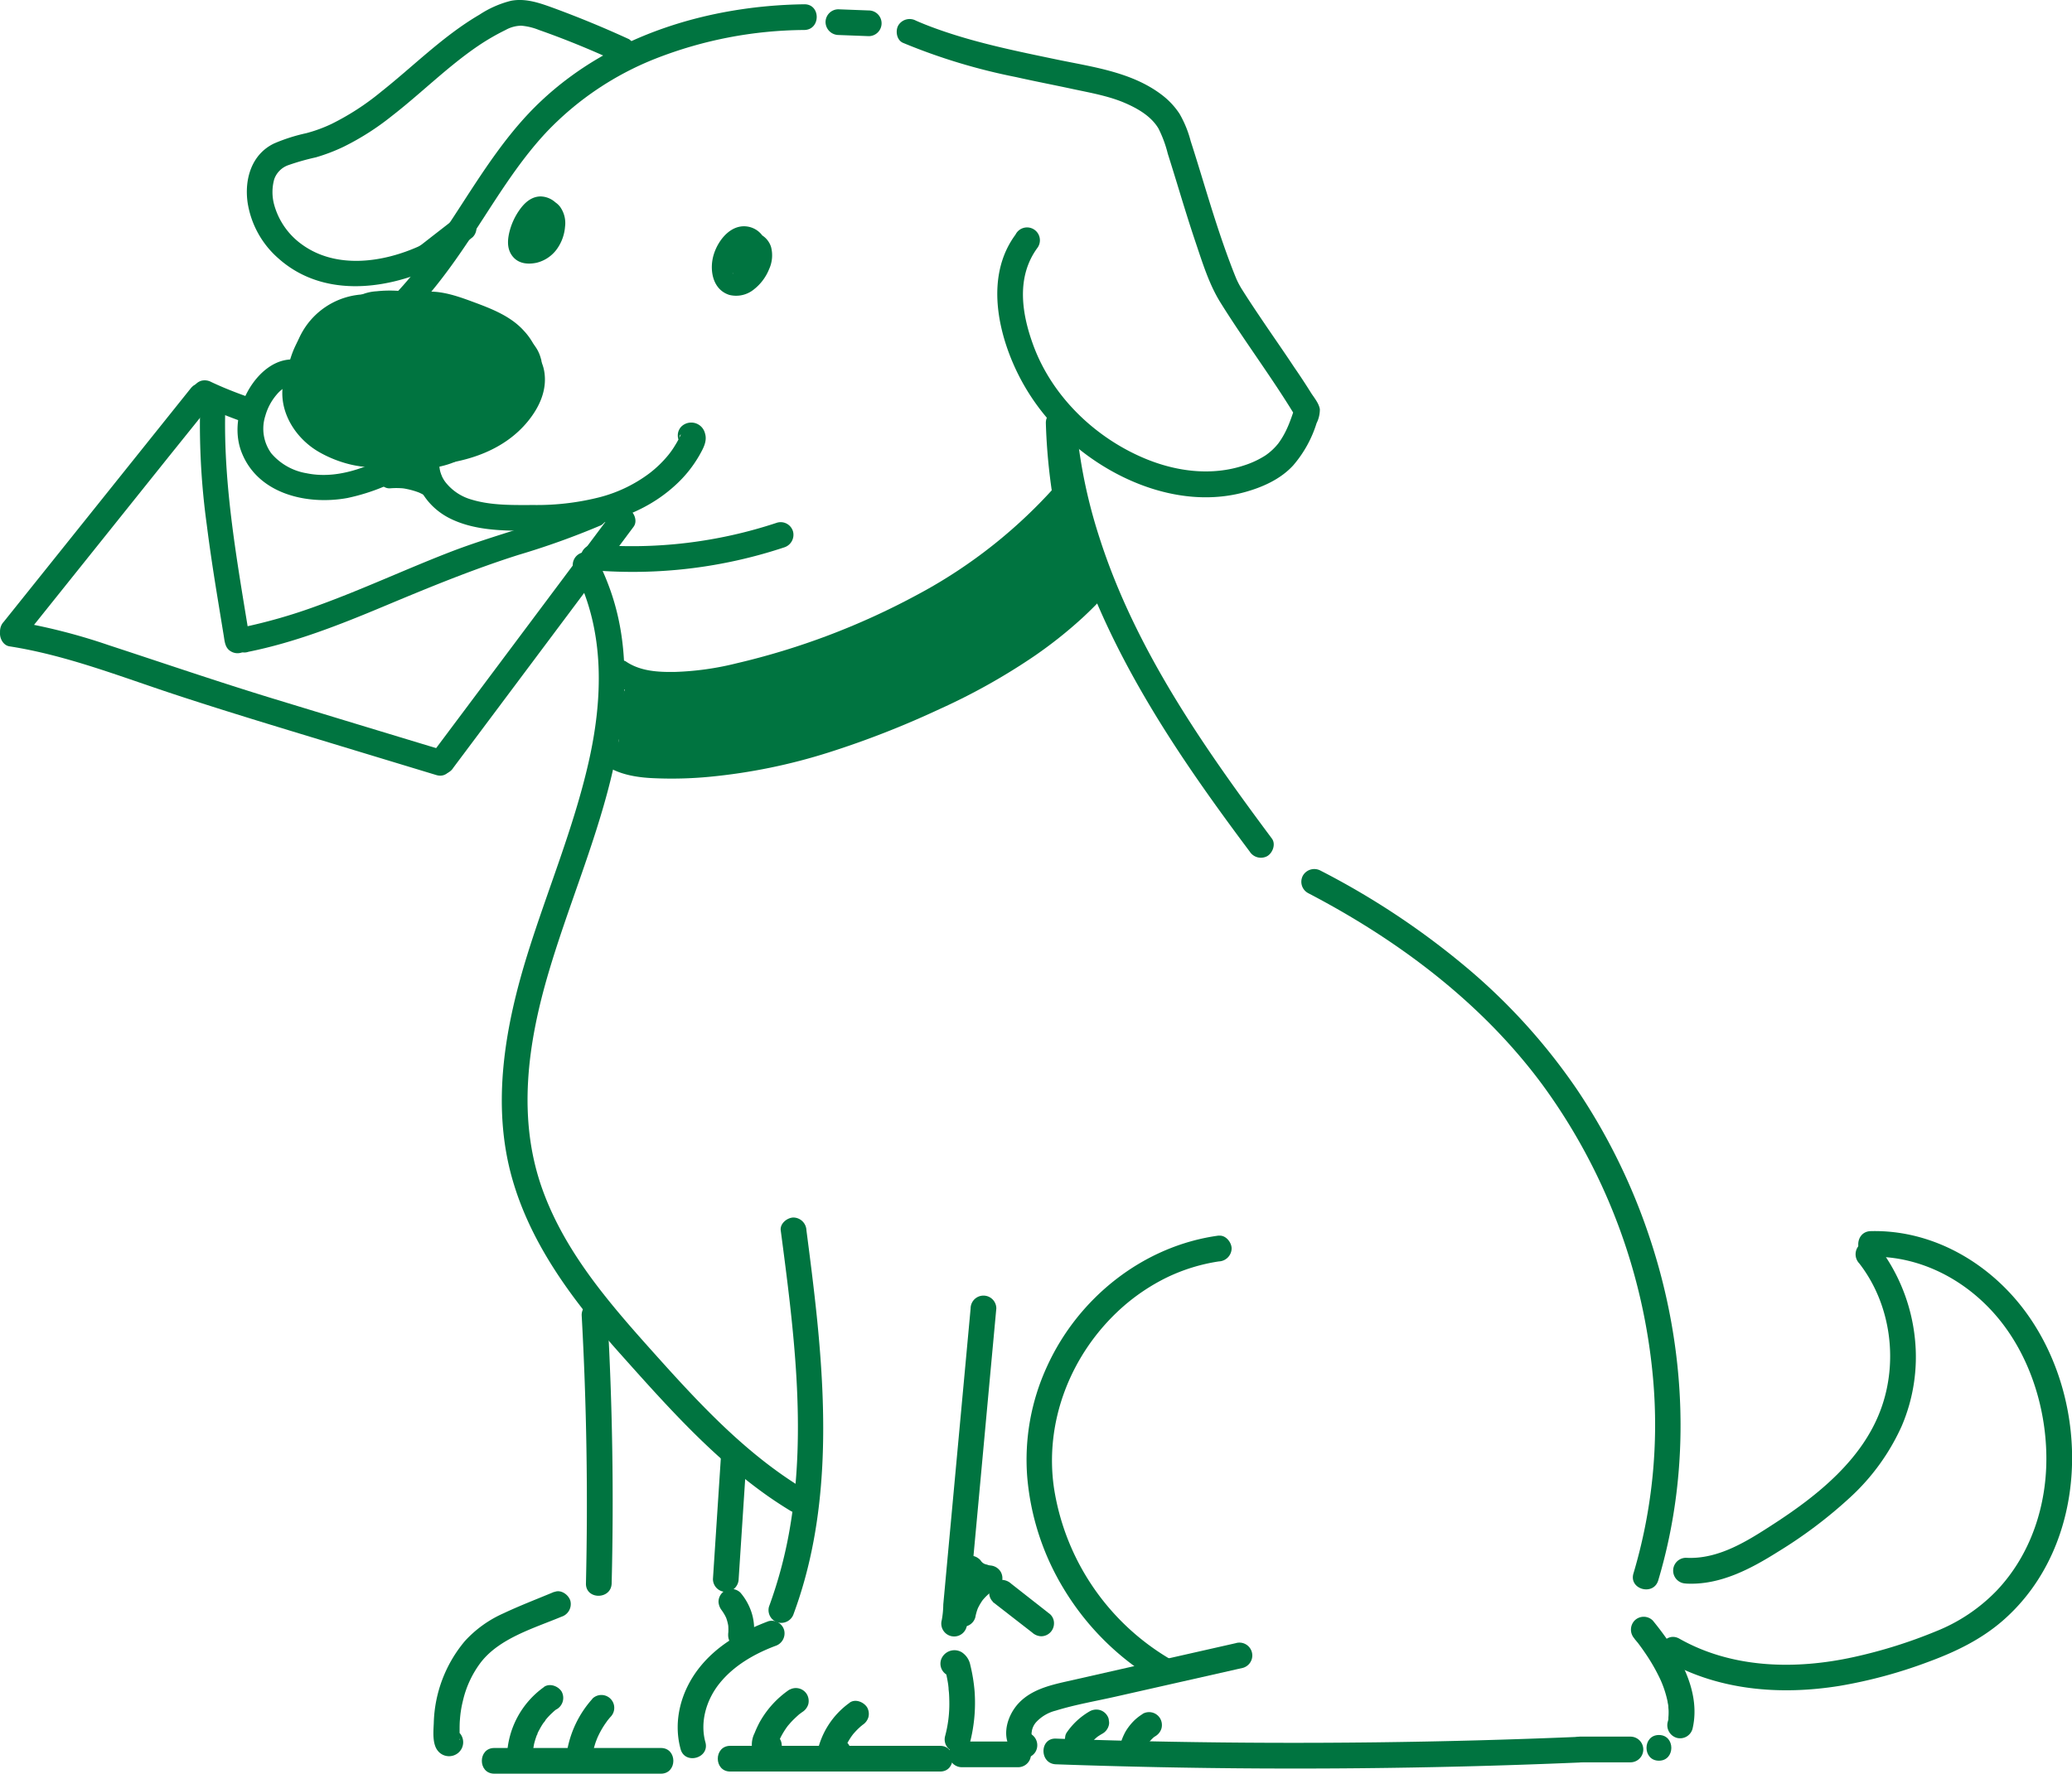 <svg xmlns="http://www.w3.org/2000/svg" viewBox="0 0 483.6 414.08"><defs><style>.cls-1{fill:#007440;}</style></defs><g id="レイヤー_2" data-name="レイヤー 2"><g id="レイヤー_4" data-name="レイヤー 4"><path class="cls-1" d="M44.74,90.38,10.51,133.13.86,145.18a3.1,3.1,0,0,0,0,4.24c1,1.05,3.23,1.27,4.25,0l34.23-42.75,9.65-12a3.1,3.1,0,0,0,0-4.24c-1.05-1-3.23-1.28-4.25,0Z"/><path class="cls-1" d="M46.78,92.76a171.16,171.16,0,0,0,1.48,29.76c.63,5,1.37,9.92,2.16,14.87.39,2.41.79,4.83,1.18,7.24l.62,3.79c.23,1.41.31,2.92,1.74,3.69a3,3,0,0,0,3.57-.46l.08-.08a3,3,0,0,0,.46-3.58l0-.07c-1.94-3.25-7-.29-5.09,3l0,.07.46-3.57-.08.08,3.58-.46-.08,0,1.36,1.76c-3-18.5-6.46-37.15-5.54-56a3,3,0,0,0-5.9,0Z"/><path class="cls-1" d="M46.33,94.24c3.16,1.48,6.4,2.81,9.69,4a3,3,0,0,0,3.63-2.06,3,3,0,0,0-2.06-3.62c-1.85-.66-3.69-1.37-5.5-2.13l.7.3c-1.17-.5-2.33-1-3.49-1.55a3.2,3.2,0,0,0-2.27-.3,3,3,0,0,0-1.76,1.36,3,3,0,0,0,1.06,4Z"/><path class="cls-1" d="M187.72,1c-22.19.3-45,7.14-61.39,22.55-15.7,14.72-22.85,36.38-39.52,50.19-8.12,6.72-18.06,13.36-18.16,25.09,0,3.87,6,3.87,6,0a14.53,14.53,0,0,1,1.21-5.65,20.39,20.39,0,0,1,3.44-5.07c3-3.36,6.71-6.07,10.23-8.9,8.09-6.48,14.28-14.63,20-23.23s10.94-17.57,18-25.12a71.09,71.09,0,0,1,25.54-17.2A96.8,96.8,0,0,1,187.72,7c3.86-.05,3.87-6.05,0-6Z"/><path class="cls-1" d="M146.71,9.1C140.9,6.43,135,4,129,1.8,125.85.66,122.67-.45,119.28.18a24,24,0,0,0-7.4,3.26c-8.44,4.94-15.37,12-22.95,18a59.86,59.86,0,0,1-11.48,7.46,33.34,33.34,0,0,1-6,2.2A41.18,41.18,0,0,0,64,33.48C58.71,36,57,41.83,57.8,47.35a21.7,21.7,0,0,0,7.12,12.92c10.09,9.06,24.42,7.59,36,2.36a3,3,0,0,0,1.08-4.1,3.08,3.08,0,0,0-4.11-1.08c-8.6,3.9-19.49,5.4-27.45-.4a16.94,16.94,0,0,1-6.47-9.33A11.22,11.22,0,0,1,64,41.86a5.37,5.37,0,0,1,3.34-3.32,55.56,55.56,0,0,1,6.36-1.8,42.73,42.73,0,0,0,6.46-2.46,61.27,61.27,0,0,0,11.28-7.19c6.88-5.33,13.07-11.58,20.22-16.42A53,53,0,0,1,118,7a7.74,7.74,0,0,1,3.66-1,14.17,14.17,0,0,1,4.14,1c6.07,2.13,12,4.57,17.87,7.26a3.09,3.09,0,0,0,4.1-1.08,3,3,0,0,0-1.07-4.1Z"/><path class="cls-1" d="M245.73,104.05c3.54,27.81,16.67,52.85,32.27,75.74,4.4,6.45,9,12.77,13.67,19a3.09,3.09,0,0,0,4.1,1.08c1.28-.75,2.05-2.8,1.08-4.11-16.09-21.58-31.91-44.28-40.21-70.15a120.31,120.31,0,0,1-4.91-21.59,3.1,3.1,0,0,0-3-3c-1.46,0-3.21,1.38-3,3Z"/><path class="cls-1" d="M138.51,133.14A112.18,112.18,0,0,0,183,127.8a3.08,3.08,0,0,0,2.1-3.69,3,3,0,0,0-3.69-2.1,107.38,107.38,0,0,1-42.85,5.13,3,3,0,0,0,0,6Z"/><path class="cls-1" d="M134.24,133.61c7,13.88,6.5,29.6,3.12,44.42-3.5,15.34-9.63,29.88-14.29,44.88-5.21,16.79-8.43,35-3.51,52.29,4.43,15.57,14.41,28.73,25,40.63,10.77,12.05,21.59,24.3,34.91,33.62,1.63,1.13,3.3,2.22,5,3.25,3.31,2,6.33-3.18,3-5.18-13.58-8.25-24.49-20.08-35-31.82-10.29-11.48-20.68-23.44-25.93-38.2-5.86-16.5-3.37-33.94,1.47-50.35,4.42-15,10.59-29.45,14.39-44.64s5.24-31.31-.45-46.1a61.82,61.82,0,0,0-2.58-5.83,3,3,0,1,0-5.18,3Z"/><path class="cls-1" d="M305.21,208.45c21.13,11,40.8,25.73,55,45.08a136.61,136.61,0,0,1,25.62,68.41,121.65,121.65,0,0,1-4.59,45.41c-1.1,3.71,4.68,5.3,5.79,1.6,7.83-26.19,6.58-54.42-2.08-80.24a142.07,142.07,0,0,0-17-34.53,140.5,140.5,0,0,0-24.89-27.66,182.38,182.38,0,0,0-34.82-23.25,3.07,3.07,0,0,0-4.1,1.07,3,3,0,0,0,1.08,4.11Z"/><path class="cls-1" d="M284.49,288.45c-17.55,2.36-32.74,14.43-40.06,30.44a52,52,0,0,0-4.67,26,60,60,0,0,0,8.45,25.92,62.51,62.51,0,0,0,21.92,21.71c3.34,1.94,6.37-3.24,3-5.18a56.3,56.3,0,0,1-27.1-39.74c-2.37-15.63,3.86-31.54,15.68-42.19a46.61,46.61,0,0,1,10.7-7.21,42.55,42.55,0,0,1,12.05-3.71,3.1,3.1,0,0,0,3-3c0-1.45-1.39-3.21-3-3Z"/><path class="cls-1" d="M288.47,383.6l-26.51,6-13.25,3c-3.89.88-8,1.94-10.87,4.93-3.24,3.39-4.6,9.4-.23,12.48a3,3,0,0,0,4.1-1.08,3.06,3.06,0,0,0-1.07-4.1c.34.24.07.1.14-.19-.11.48.12-.93.06-.59a4.26,4.26,0,0,1,1-2,9.24,9.24,0,0,1,4.54-2.68c4.57-1.42,9.39-2.23,14.06-3.29l29.64-6.7a3,3,0,0,0-1.6-5.79Z"/><path class="cls-1" d="M246.44,411.89q47.57,1.69,95.17.5,13.45-.34,26.9-.91a3.06,3.06,0,0,0,3-3,3,3,0,0,0-3-3q-47.55,2-95.17,1.14-13.45-.24-26.9-.73c-3.86-.14-3.85,5.86,0,6Z"/><path class="cls-1" d="M143,159.47c3.34,2.33,7.46,3.08,11.46,3.27a62.42,62.42,0,0,0,13.84-1.08A150.91,150.91,0,0,0,192.22,155c14.47-5.14,28.46-12,40.78-21.18a113.54,113.54,0,0,0,19-17.74,3.06,3.06,0,0,0,0-4.22,3,3,0,0,0-4.21,0,117,117,0,0,1-34,27.15,169.91,169.91,0,0,1-41.91,15.85,67.78,67.78,0,0,1-14.16,2c-4,.08-8.3-.11-11.73-2.5a3,3,0,0,0-3,5.15Z"/><path class="cls-1" d="M139.75,177.55c3.5,2.95,7.79,3.85,12.26,4.1a93.24,93.24,0,0,0,13.68-.31,133.68,133.68,0,0,0,27.71-5.67,213.47,213.47,0,0,0,25.9-10.13,146.43,146.43,0,0,0,22.14-12.4,103.14,103.14,0,0,0,11.2-8.9c1.74-1.61,3.41-3.28,5-5,1-1.07,2-2.07,2-3.62s-.94-3.19-2.47-3.43a3,3,0,0,0-2.89.77l-.1.12a3.08,3.08,0,0,0,0,4.21c1,1,3.21,1.27,4.21,0l.09-.13-2.89.77h.1l-1.77-1.36c-.22-.29.67-2.54.08-2.16a3.73,3.73,0,0,0-.56.62l-.85.92c-.72.76-1.45,1.5-2.19,2.23-1.39,1.37-2.82,2.68-4.3,4a96.52,96.52,0,0,1-8.87,6.72,148.21,148.21,0,0,1-20.36,11.31c-15,7-31,12.8-47.51,14.86a101.57,101.57,0,0,1-14.27.8c-3.63-.05-8.19,0-11.13-2.46a3.07,3.07,0,0,0-4.21,0,3,3,0,0,0,0,4.21Z"/><path class="cls-1" d="M124.5,47.69a6.24,6.24,0,0,0-3.94,3.18A13.31,13.31,0,0,0,118.8,56,4.67,4.67,0,0,0,122,61c2.06.59,4.11-.46,5.61-1.8,2.77-2.47,4.93-6.72,3.22-10.34a5.32,5.32,0,0,0-4.63-3c-2.13,0-3.73,1.44-4.9,3.08A15.36,15.36,0,0,0,119,53.75c-.56,2.08-.78,4.33.65,6.11s3.68,1.89,5.6,1.48A8.26,8.26,0,0,0,130,58.12a10.31,10.31,0,0,0,1.88-5.19,6.52,6.52,0,0,0-1.15-4.64,4.77,4.77,0,0,0-5.38-1.6,7,7,0,0,0-4.11,4.39c-.64,1.63-1.21,3.69-.5,5.38a4.07,4.07,0,0,0,5.71,1.89,6.33,6.33,0,0,0,3-4.43,3.12,3.12,0,0,0-1.33-3.55,3.33,3.33,0,0,0-4,.93A7.68,7.68,0,0,0,122.47,54a2.27,2.27,0,0,0,.6,2.28A2.94,2.94,0,0,0,126,57a2.35,2.35,0,1,0-1.25-4.53l1.67.46L127,55.2c-.26.6.15-.32.26-.38s-.36.4,0,.06l.24-.26s.19-.22.26-.24l-.21.17q-2.69-3.24-2.67-1.59c0,.3.18-.58,0-.16-.06.16-.1.33-.15.49s-.07.22-.11.33c-.14.45,0-.08.05-.08a7,7,0,0,0-.37.67c-.17.29.36-.42,0,0-.2.22-.14,0,.12-.07l-.25.14c.33-.13.38-.16.14-.08l-.14,0c.07-.14.58,0,.12,0s.51.1.21,0l-.07,0a1.15,1.15,0,0,1,.55.33c-.1-.1-.23-.29.08.14-.22-.3,0,.07.06.15-.17-.45,0,.39,0,.09a1.74,1.74,0,0,1,0-.4s-.11.58,0,0a14.84,14.84,0,0,1,.4-1.45,3.17,3.17,0,0,1,.28-.78c-.26.42-.07.16,0,.06s.17-.32.27-.48a1.12,1.12,0,0,1,.2-.3c-.37.27-.09.11,0,0s.21-.27.29-.28-.49.31-.08.08l.28-.16c.44-.27-.34.07,0,0a2.72,2.72,0,0,1,.38-.1s-.59.11-.07,0c.3,0-.56-.16-.09,0s-.12-.06-.11-.07.21.15.24.14-.43-.36-.1-.06-.11.06-.07-.1a1.67,1.67,0,0,0,.15.24c.16.25-.13,0-.06-.17a2.41,2.41,0,0,0,.13.41c0,.1,0,.19.07.29.12.49,0-.44,0-.11s0,.45,0,.67,0,.49,0,.59l0-.27a2.56,2.56,0,0,1,0,.27c0,.18-.07.36-.11.53s-.15.53-.24.79a2.92,2.92,0,0,1-.13.34c.24-.48,0-.11,0,0a6.1,6.1,0,0,1-.41.7,1.42,1.42,0,0,1-.2.3c.16-.21.19-.25.08-.12s-.11.13-.17.2-.38.36-.58.54.47-.28,0,0l-.3.19-.3.16c-.38.22,0,0,.08,0a3.19,3.19,0,0,1-.91.27c-.33.1.57,0,0,0h-.35a1.79,1.79,0,0,1-.32,0c0-.06.51.13.14,0-.1,0-.52,0-.19,0s-.18.06-.15-.09.41.44.11.07.27.43,0-.06c.24.4.14.22.08.08-.2-.45,0,.3,0,0a4.19,4.19,0,0,1,0-.79c0,.07-.09.56,0,.09,0-.12,0-.25.07-.38.07-.34.16-.68.26-1s.17-.55.26-.82.28-.81.12-.34a8.08,8.08,0,0,1,.9-1.69c.13-.22.27-.42.41-.63.3-.46-.24.26,0,0,.1-.1.19-.21.29-.32l.24-.24c.32-.32-.07,0-.08,0s.25-.15.35-.22-.44.09,0,0l.16-.05c.21,0,.21,0,0,0l-.15,0h.3l-.16,0c-.22,0-.22,0,0,0l.14,0-.29-.12a3,3,0,0,1,.33.19c.26.14-.37-.4-.06,0a1.65,1.65,0,0,0,.22.23l-.17-.23a2.33,2.33,0,0,1,.17.26,2.37,2.37,0,0,0,.15.28c-.19-.13-.13-.41,0-.13s.06.26.1.38c.09.29,0-.59,0,0,0,.12,0,.25,0,.37,0,.5,0-.07,0-.08.07.2-.15.71-.22.9,0,0-.2.59-.08.25s-.1.22-.11.23c-.11.23-.23.45-.36.67s-.3.47-.46.7a2.45,2.45,0,0,1-.26.37c.28-.27.06-.08-.09.1s-.4.45-.61.67a2.58,2.58,0,0,1-.68.6c.32-.11.23-.16.06-.06l-.44.26c-.45.28.33-.08,0,0l-.48.14c-.34.09.6-.08.07,0s.35.07.08,0,.49.29.05,0l.23.17c-.17-.18-.15-.14.07.11a1.58,1.58,0,0,1-.16-.27c.12.29.15.35.1.18a2.1,2.1,0,0,1-.06-.24c.18.19,0,.45,0,.14s0-.52,0-.13a6.27,6.27,0,0,1,.59-1.95l.15-.36c.17-.43-.22.44,0,0,.11-.24.22-.48.35-.71s.26-.44.4-.65c.25-.37-.07.12-.09.11l.3-.33c.07-.07.41-.27.09-.1s0,0,.12-.06l.1-.07c-.29.2.15,0,.29-.05a2.35,2.35,0,1,0-1.25-4.53Z"/><path class="cls-1" d="M95.18,77.21c3-1.23,6.41.31,9.32,1.25,3.49,1.13,7,2.31,10.39,3.77,2.11.9,4.65,2.27,5.74,4.19,1.19,2.08.36,4.68-1,6.83-3.51,5.43-10.19,8.25-16.36,9.09-5.68.78-12.43,1.13-17.51-1.91a11.29,11.29,0,0,1-5-6.41,11.84,11.84,0,0,1,.17-7.87A3.12,3.12,0,0,0,79.83,82c-1.26-.73-3.47-.42-4.1,1.08a18.15,18.15,0,0,0,3.71,20c5.66,5.52,14.15,6.11,21.61,5.46,8.31-.72,16.73-3.52,22.18-10.21,2.64-3.25,4.48-7.21,3.82-11.48-.59-3.81-3.38-6.69-6.59-8.57-3.92-2.28-8.5-3.69-12.78-5.12s-9.56-3.62-14.1-1.78a3.09,3.09,0,0,0-2.09,3.69c.39,1.43,2.18,2.71,3.69,2.1Z"/><path class="cls-1" d="M78.15,84.42a33.61,33.61,0,0,0,4,19.2c1.43,2.63,5.62,1.42,5.59-1.51l-.2-21A3,3,0,0,0,85,78.15a3,3,0,0,0-3.29,2.15,33.2,33.2,0,0,0,6.69,26c1,1.3,3.18,1,4.24,0,2-2,2.14-4.78,2.26-7.43a81.68,81.68,0,0,0-.09-8.28c-.19-2.94-.54-5.87-1-8.77-.45-2.72-1.67-5.74-4.92-5.84-3.46-.1-4.4,3-4.77,5.83a28.08,28.08,0,0,0,.06,7.44,28.59,28.59,0,0,0,2.13,7.52,16.9,16.9,0,0,0,3.87,6.06c2.15,1.9,5.44,2.43,7.58.15,1.78-1.9,2-4.79,2.24-7.25a33.15,33.15,0,0,0-2.06-14.79c-.85-2.21-1.84-5-3.68-6.59a4.22,4.22,0,0,0-4.08-1,4.62,4.62,0,0,0-2.87,3.35,29.66,29.66,0,0,0,.08,15.45c1.11,4.19,3.4,10.59,8.25,11.59a7.55,7.55,0,0,0,7.51-3.31,15.76,15.76,0,0,0,2.4-7.34,24.19,24.19,0,0,0-2.9-14.67c-1.22-2.17-3.07-4.32-5.61-4.88-3.16-.7-5.64,1.39-6.72,4.19-1.7,4.45-1.39,10-.08,14.51,1.22,4.19,3.87,10.2,8.73,11,5.92,1,8.31-5.85,9-10.48a25.46,25.46,0,0,0-2.17-14.54c-1.1-2.33-2.69-4.9-5.4-5.45a5,5,0,0,0-6,4.4,27.32,27.32,0,0,0,2,14.93,19,19,0,0,0,3.76,6,5,5,0,0,0,7.64-.57c3.19-4,2.4-10.26.62-14.67a33.46,33.46,0,0,0-3.62-6.68l-1.07,4.11c-.75.5-1.62-.54-.83.34a12.2,12.2,0,0,1,.88,1.25,27.94,27.94,0,0,1,1.81,3.26c.92,1.93,2,4.46,1.77,6.65a3,3,0,0,1-.26,1c-.13.3-.16.28-.53.64s0,.06-.25.21-.35.23-.54.34a14.55,14.55,0,0,1-1.3.68,25.13,25.13,0,0,0-5.57,3.11,3,3,0,0,0-.47,3.64,3.17,3.17,0,0,0,3.39,1.38c5-.73,10.46-3.15,12.85-7.82,3.2-6.26-.55-12.44-4.58-17.21a3,3,0,0,0-3.64-.47A3.13,3.13,0,0,0,105,80.71c.81,4.33,2.68,8.64,2.5,13.11-.11,3-1.33,5.81-4.11,7a3,3,0,0,0,2.31,5.48c6.66-2.24,13.59-5.1,16.32-12.14a11,11,0,0,0-.77-9.67,9.59,9.59,0,0,0-8.52-4.77l.8,5.89a1.88,1.88,0,0,1,2.22.87A8.42,8.42,0,0,1,117,90.15a6.37,6.37,0,0,1-.47,3.78,3.16,3.16,0,0,1-2.42,1.76l3.39,4.4c2.87-5.38,6.39-16.18-1.67-19-1.67-.6-4,1-3.79,2.89A15.49,15.49,0,0,1,109.7,94.6a3,3,0,1,0,5.18,3,20.64,20.64,0,0,0,3.19-13.7l-3.8,2.9-.17-.08c.27.17.33.19.17.07,0-.11.23.3,0,0,.1.16.2.32.29.49-.19-.36,0,.09.08.26s.13.49.17.75c0-.33,0,0,0,.15a10.8,10.8,0,0,1,0,1.61c0-.32,0,0,0,.15-.06.32-.13.65-.21,1-.16.67-.34,1.33-.55,2a23.68,23.68,0,0,1-1.67,3.92,3,3,0,0,0,3.39,4.4,9,9,0,0,0,5.91-4.36,12.29,12.29,0,0,0,1.22-8.19,13,13,0,0,0-3.21-7,7.62,7.62,0,0,0-7.77-2.08,3,3,0,0,0-2.15,3.29,3,3,0,0,0,3,2.6,2.68,2.68,0,0,1,2.24.6,4.72,4.72,0,0,1,1.45,1.83,5.69,5.69,0,0,1-.54,5.06c-2.39,4.23-7.42,5.84-11.77,7.31l2.31,5.48c4.4-1.89,6.52-6.65,7-11.15.58-5.37-1.67-10.56-2.63-15.75l-5,2.92a19.78,19.78,0,0,1,3.57,5.44,6.54,6.54,0,0,1,.48,3,4.14,4.14,0,0,1-.71,2.07,6.06,6.06,0,0,1-.35.53c-.3.42.22-.24-.13.15a10,10,0,0,1-1,1,13.58,13.58,0,0,1-2.07,1.27A18.61,18.61,0,0,1,100.12,97l2.91,5a19.63,19.63,0,0,1,3.14-1.63,18.18,18.18,0,0,0,3.19-1.65,9.07,9.07,0,0,0,3.74-9.15,27.15,27.15,0,0,0-3.68-9.77c-1.7-2.85-5-7.25-8.84-4.67-1.26.86-2,2.7-1.08,4.1a22.76,22.76,0,0,1,4.2,9.27,10.06,10.06,0,0,1-.18,4.09c-.07.26-.42,1.37-.55,1.28-.32-.23,1.45-.06,1.25,0l-.39-.48a20.75,20.75,0,0,1-3.59-8.66,20,20,0,0,1-.26-4.5,14.72,14.72,0,0,0,.18-2c-.08-.7.52,0-.72.36-.65.17-.8-.33-.32.2,1.75,2,2.62,5.4,2.93,7.94a18.92,18.92,0,0,1-1.11,9.09,5.47,5.47,0,0,1-.9,1.45c.22-.24-.45.21-.1.09.17-.06.5.32-.13,0a7.48,7.48,0,0,1-2.09-2.53,19.62,19.62,0,0,1-2.56-9,18.68,18.68,0,0,1,.32-4.48c.11-.57.38-1.41.48-1.78.41-1.48.12.07.05-.21,0,0-.38.09-.36,0a9.49,9.49,0,0,1,1.12,1,11.66,11.66,0,0,1,1,1.79A18.12,18.12,0,0,1,99.38,87a16.07,16.07,0,0,1-.74,9.18c-.41.9-1.06,1.74-1.9,1.7.15,0,.35.2-.19-.13.24.15-.47-.48-.45-.46a12.19,12.19,0,0,1-1.17-1.92,24,24,0,0,1-2.6-9.46,25.41,25.41,0,0,1,.17-5.08c.08-.57.2-1.14.33-1.71A5.4,5.4,0,0,0,93.11,78q-2.58,2.24-2.92.71a7.16,7.16,0,0,1,.39.66,27.26,27.26,0,0,1,3.24,9.7,24.19,24.19,0,0,1-.3,9.21l-.1.32c-.11.36-.13.42-.08.19a4.38,4.38,0,0,1,.92-.29c.1-.11.45.78-.19-.21-.21-.32-.5-.57-.72-.92A21.28,21.28,0,0,1,91,92.49a22.59,22.59,0,0,1-1-10.32A5,5,0,0,0,90.22,81a2.16,2.16,0,0,1-2.32.72c-.24-.09-.36-.23-.37-.42a21.78,21.78,0,0,1,.58,3c.33,2.14.53,4.31.66,6.47s.18,4.54.12,6.81c0,1.09,0,2.2-.16,3.28s0-.54-.11.65c-.06.46,0,.18-.27.48h4.24a26.64,26.64,0,0,1-5.15-20.15l-5.89-.8.2,21,5.59-1.52a28,28,0,0,1-3.19-16.17,3,3,0,0,0-3-3,3.06,3.06,0,0,0-3,3Z"/><path class="cls-1" d="M96.08,70.91c-5.64-2.74-12.67-2.56-17.83,1.2C73.31,75.7,70.11,81.84,71,88a11.26,11.26,0,0,0,5.86,8.22,3,3,0,0,0,3-5.18,5.31,5.31,0,0,1-2.44-2.33,6,6,0,0,1-.6-3.3s.12-1.08,0-.52c0-.36.12-.71.2-1a15.53,15.53,0,0,1,.6-1.9c-.17.44.21-.44.26-.53a10.71,10.71,0,0,1,.52-.94c.15-.26.32-.52.49-.77l.36-.5c-.12.16-.12.16,0,0a10.82,10.82,0,0,1,6.22-3.93,11.74,11.74,0,0,1,7.5.79A3.07,3.07,0,0,0,97.15,75a3,3,0,0,0-1.07-4.11Z"/><path class="cls-1" d="M2.19,150.89c13.23,2.06,25.76,7,38.42,11.18,12.94,4.27,26,8.17,39,12.13l22.22,6.74c3.71,1.12,5.29-4.67,1.6-5.79q-19.84-6-39.67-12.05c-12.89-3.94-25.62-8.3-38.42-12.49A138.64,138.64,0,0,0,3.78,145.1a3.1,3.1,0,0,0-3.69,2.1c-.39,1.42.49,3.43,2.1,3.69Z"/><path class="cls-1" d="M142.68,120l-32.81,43.86-9.25,12.36c-1,1.29-.21,3.35,1.08,4.1a3.06,3.06,0,0,0,4.1-1.08l32.81-43.85L147.86,123c1-1.3.21-3.35-1.08-4.1a3.06,3.06,0,0,0-4.1,1.07Z"/><path class="cls-1" d="M57.92,152.18c11-2.21,21.41-6.33,31.7-10.64s20.68-8.6,31.41-12a181.89,181.89,0,0,0,19.27-6.92,3,3,0,0,0,1.06-4,3,3,0,0,0-4-1.06c-10.5,4.63-21.76,7.22-32.45,11.37-10.31,4-20.33,8.68-30.73,12.45a125,125,0,0,1-17.79,5.12,2.95,2.95,0,1,0,1.57,5.68Z"/><path class="cls-1" d="M86.11,74.36a10.22,10.22,0,0,0-8,7.75,3.21,3.21,0,0,0,.3,2.31,3.09,3.09,0,0,0,1.79,1.38,3.13,3.13,0,0,0,2.32-.3,3,3,0,0,0,1.37-1.8,7,7,0,0,1,.4-1.28l-.31.71a7.48,7.48,0,0,1,.94-1.59l-.47.6a7.67,7.67,0,0,1,1.36-1.37l-.6.47a7.44,7.44,0,0,1,1.59-.93l-.72.3a7,7,0,0,1,1.62-.46,3,3,0,0,0,.71-5.49l-.71-.3a3.1,3.1,0,0,0-1.6,0Z"/><path class="cls-1" d="M87.54,72.09a7,7,0,0,0-5.7,1.53c-1.29.92-2.58,1.83-3.85,2.76a11.85,11.85,0,0,0-3.68,3.71,7.72,7.72,0,0,0-.91,3,6.29,6.29,0,0,0,.65,3.21,3,3,0,0,0,1.79,1.37,3,3,0,0,0,2.31-.3,3,3,0,0,0,1.38-1.79,3.49,3.49,0,0,0-.3-2.31l-.06-.15.3.72a4.24,4.24,0,0,1-.17-.61l.11.8a4.23,4.23,0,0,1,0-.94l-.11.79a5.07,5.07,0,0,1,.29-1.08l-.3.72a5.23,5.23,0,0,1,.29-.58,3.18,3.18,0,0,1,.17-.27c.19-.26.13-.19-.16.21.27-.28.51-.58.8-.84l.51-.43c.42-.35-.55.4-.07.06l1.08-.78,2.32-1.67a15.11,15.11,0,0,1,2.27-1.46l-.71.3a3.45,3.45,0,0,1,1-.27l-.8.1a3.84,3.84,0,0,1,.48,0l-.79-.11a1.8,1.8,0,0,1,.32.06,3,3,0,0,0,1.6-5.79Z"/><path class="cls-1" d="M90.92,69.51A17.42,17.42,0,0,0,73.63,98.7c2.76,2.7,7-1.54,4.24-4.25A11.42,11.42,0,0,1,89.33,75.3c3.69,1.14,5.27-4.65,1.59-5.79Z"/><path class="cls-1" d="M80.58,70.89C73.09,72.8,68.3,79.27,67.1,86.7c-.61,3.77-.44,7.82,1.64,11.15a11.35,11.35,0,0,0,8.73,5.46,3,3,0,0,0,3-3,3.06,3.06,0,0,0-3-3,5.75,5.75,0,0,1-2-.82,6.23,6.23,0,0,1-2-2.45c-1-2-.86-4.76-.34-7,1.12-5,3.94-9,9-10.32,3.74-1,2.15-6.75-1.59-5.79Z"/><path class="cls-1" d="M68.42,91.47c-1.17,3.65,1.42,7.25,3.83,9.76a22,22,0,0,0,8.15,5.31A24.61,24.61,0,0,0,91,107.81a58.47,58.47,0,0,0,5.9-.8c2.08-.37,3.71-.69,5-2.49,1-1.3.21-3.34-1.08-4.1a3.08,3.08,0,0,0-4.11,1.08l-.19.25,1.08-1.07c-.33.24-.08.08-.33.16a6.09,6.09,0,0,1-.85.17l-2.08.38a39.8,39.8,0,0,1-4.08.47,20,20,0,0,1-7.81-.91,15.21,15.21,0,0,1-5.22-3.15c-1-1-3.55-3.33-3.1-4.74a3,3,0,0,0-5.79-1.59Z"/><path class="cls-1" d="M68,94.08c-.14,5,3.42,8.91,7.48,11.34a20.53,20.53,0,0,0,12.43,2.85,3.07,3.07,0,0,0,3-3c-.07-1.49-1.33-3.17-3-3a18,18,0,0,1-2.54.08l-.67,0c-.07,0-.8-.08-.4,0s-.4-.07-.39-.07l-.53-.1a17.88,17.88,0,0,1-2.57-.73l-.5-.19c.53.2,0,0-.15-.07-.4-.19-.8-.39-1.19-.61s-.69-.4-1-.62c-.19-.12-.37-.25-.55-.38s-.58-.44-.15-.09a16.19,16.19,0,0,1-1.87-1.74c-.16-.17-.31-.34-.45-.52.19.24.09.14,0,0s-.25-.38-.36-.58-.29-.57-.12-.18A8.15,8.15,0,0,1,74,95c.07.29,0,.21,0,0s0-.57,0-.86a3,3,0,0,0-3-3,3.07,3.07,0,0,0-3,3Z"/><path class="cls-1" d="M69.18,93.13c-1,4.74,1.33,9.05,5.14,11.77s8.4,3.75,12.85,4.32a53.47,53.47,0,0,0,12.58.18c4.11-.47,8.09-1.68,11.1-4.67,2.74-2.73-1.51-7-4.24-4.25a11.86,11.86,0,0,1-7.24,3,53.35,53.35,0,0,1-10.42,0,26,26,0,0,1-9.87-2.61c-2.29-1.23-4.67-3.49-4.11-6.07A3.07,3.07,0,0,0,72.87,91a3,3,0,0,0-3.69,2.09Z"/><path class="cls-1" d="M70.15,84.14c-5.43-1.25-10,2.89-12.41,7.37-2.28,4.26-3.14,9.56-1.33,14.14,3.84,9.74,15.35,12.32,24.69,10.61a47.5,47.5,0,0,0,16.11-6.69c3.28-2,.27-7.21-3-5.18-6.58,4-14.69,7.72-22.61,6.1a13.76,13.76,0,0,1-8.3-4.68,9.8,9.8,0,0,1-1.38-8.71,13.06,13.06,0,0,1,2.67-5,7.93,7.93,0,0,1,2.13-1.79,2.48,2.48,0,0,1,1.86-.37,3.07,3.07,0,0,0,3.69-2.1,3,3,0,0,0-2.09-3.69Z"/><path class="cls-1" d="M96.8,106.2c-1,6.14,2.57,11.92,8,14.72,5.66,2.91,12.34,3,18.57,3,12.21,0,25-2.12,34.28-10.67a28.62,28.62,0,0,0,5.61-7c.86-1.54,1.85-3.25,1.29-5.06A3.31,3.31,0,0,0,159,99.61a3,3,0,0,0,4.24,4.24l.14-.11-2.92.77.13,0-1.32-.77c-1.62-1.6.1-3-.54-1.9-.12.21-.22.45-.33.67q-.39.75-.84,1.47a19.61,19.61,0,0,1-1.6,2.28,26.6,26.6,0,0,1-4.31,4.18A33.15,33.15,0,0,1,140,116.07a59.49,59.49,0,0,1-15.27,1.83c-4.85,0-10,.16-14.71-1.28a11.78,11.78,0,0,1-5.69-3.62,7,7,0,0,1-1.78-5.2,3.09,3.09,0,0,0-2.09-3.69c-1.43-.4-3.44.48-3.69,2.09Z"/><path class="cls-1" d="M210.75,10a139,139,0,0,0,26.41,8c4.44,1,8.9,1.85,13.34,2.81,4.05.86,8.38,1.63,12.1,3.25,3.12,1.35,6.12,3.15,7.78,5.93a27.94,27.94,0,0,1,2.18,5.9c.73,2.3,1.44,4.61,2.15,6.92,1.41,4.63,2.82,9.26,4.37,13.85,1.6,4.74,3.13,9.74,5.79,14,5.65,9.08,12.12,17.62,17.64,26.79l-.3-2.31c-1,3-1.9,5.73-3.84,8.36a13.87,13.87,0,0,1-3,2.81,21,21,0,0,1-5,2.34c-7.64,2.54-15.91,1.43-23.23-1.64-11.61-4.87-21.56-14.48-25.94-26.33-2.77-7.51-4.08-16.06,1-22.91a3,3,0,1,0-5.18-3c-5.4,7.3-5,16.69-2.44,25A50.83,50.83,0,0,0,245.7,99.08c10.83,11.9,28.74,20.26,44.87,15.8,4.12-1.14,8.29-3,11.24-6.21a27.56,27.56,0,0,0,5.47-9.86,7.17,7.17,0,0,0,.77-3.27c-.2-1.33-1.26-2.61-2-3.73-1.28-2.06-2.61-4.08-4-6.09-2.64-4-5.36-7.84-8-11.79-1.35-2-2.68-4-4-6.09A19.44,19.44,0,0,1,288.52,65q-.75-1.83-1.44-3.69c-1.77-4.71-3.33-9.5-4.82-14.31s-2.85-9.4-4.36-14.07a25.36,25.36,0,0,0-2.62-6.4,17.71,17.71,0,0,0-3.84-4.17c-7-5.5-16.23-6.69-24.68-8.44-9-1.88-18.14-3.72-26.88-6.74-2.06-.71-4.1-1.48-6.1-2.36a3.09,3.09,0,0,0-4.1,1.08c-.75,1.27-.42,3.45,1.07,4.1Z"/><path class="cls-1" d="M67.73,85.41c-3.28,5.71-.24,12.66,3.73,17.18a12.15,12.15,0,0,0,7.2,3.73c1.17.21,2.36.36,3.53.62a11.9,11.9,0,0,1,1.67.5c-.58-.23.13.07.25.14a7.55,7.55,0,0,1,.89.58,3,3,0,0,0,4.11-1.07A3.09,3.09,0,0,0,88,103a14.13,14.13,0,0,0-6.27-2.2,29.45,29.45,0,0,1-3.24-.64c-.26-.07-.52-.16-.77-.24-.52-.16.12.11-.15-.06s-.48-.25-.71-.39l-.36-.24c.17.13.18.13,0,0A10.78,10.78,0,0,1,75.41,98c.3.37-.26-.37-.26-.37-.17-.25-.34-.5-.5-.76-.35-.54-.68-1.09-1-1.66-.22-.41-.59-1.15-.68-1.39a13.67,13.67,0,0,1-.46-1.46,7.15,7.15,0,0,1-.19-.92c.07.54,0-.42,0-.43,0-.31,0-.61,0-.92,0,.5.06-.31.08-.41s.13-.49.21-.73.07-.19,0,0c.09-.18.19-.36.29-.53a3,3,0,1,0-5.18-3Z"/><path class="cls-1" d="M67.33,85.92c-3.81,7.41.4,15.77,7.19,19.64,6.13,3.51,15.77,5.6,21.5.32,2.84-2.62-1.41-6.86-4.24-4.24a5.33,5.33,0,0,1-1.36.88c.37-.17-.61.2-.56.18a7.35,7.35,0,0,1-.84.2,13.14,13.14,0,0,1-3.62,0,25.26,25.26,0,0,1-3.75-.83,19.34,19.34,0,0,1-3.77-1.53,11.38,11.38,0,0,1-5.35-5.46,7.48,7.48,0,0,1,0-6.16,3.08,3.08,0,0,0-1.08-4.11,3,3,0,0,0-4.1,1.08Z"/><path class="cls-1" d="M82.83,78.56c1.59-.41,3.17-.84,4.74-1.31l-2.31-5.48-.35.2a3.15,3.15,0,0,0-1.38,1.8,3,3,0,0,0,2.09,3.69,3.18,3.18,0,0,0,2.32-.3l.35-.21a3.13,3.13,0,0,0,1.38-1.79l.1-.8a2.29,2.29,0,0,0-.25-1.16,2.91,2.91,0,0,0-1.23-1.43A3.06,3.06,0,0,0,86,71.46q-2.37.71-4.75,1.31a3,3,0,0,0-.72,5.49,3.23,3.23,0,0,0,2.32.3Z"/><path class="cls-1" d="M83.15,76.13c3.14-.17,6.28-.27,9.43-.32l-.8-5.89-.34.12a3.28,3.28,0,0,0-1.79,1.38,3.06,3.06,0,0,0-.3,2.31c.46,1.43,2.12,2.69,3.69,2.1l.33-.13a3,3,0,0,0,2.15-3.29,3,3,0,0,0-2.94-2.6c-3.15,0-6.29.15-9.43.32a3,3,0,0,0,0,6Z"/><path class="cls-1" d="M85.29,69.7h0l.72-.3h0l.8-.11h-.08l.8.1h-.07l.72.3-.07,0,.61.47-.06-.05.47.6,0,0-2.59,4.52,3,0a2.32,2.32,0,0,0,1.16-.25,2.7,2.7,0,0,0,1.58-1.59,2.2,2.2,0,0,0,.26-1.16l-.11-.79a3,3,0,0,0-.77-1.33,3.15,3.15,0,0,0-2.12-.88l-3,0a3,3,0,0,0-3,3,3,3,0,0,0,.41,1.51l0,0,.47.61,0,0a6,6,0,0,0,.64.49,2.91,2.91,0,0,0,.77.32,4.16,4.16,0,0,0,.46.06,2.32,2.32,0,0,0,.45.06,7.54,7.54,0,0,0,.83-.12,5.2,5.2,0,0,0,.77-.32,2.42,2.42,0,0,0,.85-.77,2.27,2.27,0,0,0,.53-1,3.28,3.28,0,0,0-.3-2.31l-.47-.61a2.94,2.94,0,0,0-1.32-.77l-.8-.11a3,3,0,0,0-1.51.41Z"/><path class="cls-1" d="M86.55,74.71c6.37-.16,12.83.06,18.86,2.33a23.21,23.21,0,0,1,6.33,3.59,19.79,19.79,0,0,1,3,3,14.26,14.26,0,0,1,.88,1.23c.2.32.38.66.59,1,.42.63-.19.08,0-.47L117,84l-.22.19A3,3,0,0,0,121,88.44c3.33-3-.88-7.93-3.08-10.23a27.56,27.56,0,0,0-8.26-5.84c-7.25-3.34-15.26-3.86-23.13-3.66-3.85.09-3.87,6.09,0,6Z"/><path class="cls-1" d="M94.39,76.65c1.14.11,2.29.22,3.42.39l.26,0,.78.11q.86.12,1.71.27c1.09.17,2.17.37,3.26.58a29,29,0,0,1,3.23.69L105.73,78l.09.08-.88-2.12V76l.88-2.12,0,.06,2.12-.88h-.07a3,3,0,0,0-3,3,3.06,3.06,0,0,0,3,3,3.13,3.13,0,0,0,3.12-3.1,3.24,3.24,0,0,0-2.67-3.11c-1.46-.34-2.94-.62-4.42-.89-3.13-.56-6.29-1-9.46-1.31a3,3,0,0,0-3,3,3.08,3.08,0,0,0,3,3Z"/><path class="cls-1" d="M103.73,77.07a14,14,0,0,1,2.24.12l-.8-.11c.43.06.85.14,1.27.23l.79-5.89-.59,0a2.32,2.32,0,0,0-1.16.26,2.25,2.25,0,0,0-1,.62,2.22,2.22,0,0,0-.62,1,2.17,2.17,0,0,0-.26,1.15,3,3,0,0,0,3,3l.59,0a2.2,2.2,0,0,0,1.16-.26,2.34,2.34,0,0,0,1-.62l.46-.61a2.21,2.21,0,0,0,.36-1.11,1.55,1.55,0,0,0,0-.8,2.21,2.21,0,0,0-.36-1.11A3,3,0,0,0,108,71.53a17.28,17.28,0,0,0-4.3-.46,3.11,3.11,0,0,0-2.12.87,2.34,2.34,0,0,0-.62,1,2.41,2.41,0,0,0-.26,1.16,3.06,3.06,0,0,0,.88,2.12,3.12,3.12,0,0,0,2.12.88Z"/><path class="cls-1" d="M101.6,75.76l.76.07.36,0c-.32,0,.44.07.5.08l.6.11a26.49,26.49,0,0,1,2.66.66c.44.13.88.28,1.31.43l.71.27.13,0a25.06,25.06,0,0,1,2.6,1.28c.79.45,1.57.94,2.32,1.47l.5.35c.1.08.54.42.24.18l1,.88c.68.61,1.34,1.25,2,1.92.31.34.61.68.9,1l.38.48c-.29-.37.27.37.27.37A3.07,3.07,0,0,0,123,86.5,3,3,0,0,0,124,82.4,30.59,30.59,0,0,0,101.6,69.76a3,3,0,0,0-3,3,3.07,3.07,0,0,0,3,3Z"/><path class="cls-1" d="M97.73,74.61c3.29-1.29,6.82.17,10,1.28s6.67,2.24,9.17,4.46a9.37,9.37,0,0,1,3.44,7.2,6.57,6.57,0,0,1-3.56,5.58,3.08,3.08,0,0,0-2.09,3.69c.39,1.43,2.17,2.7,3.69,2.09a12.4,12.4,0,0,0,7.76-9.47,14.79,14.79,0,0,0-3.89-12.24c-3.13-3.48-7.76-5.21-12-6.78s-9.45-3.39-14-1.6A3.1,3.1,0,0,0,94,72.51a3,3,0,0,0,3.69,2.1Z"/><path class="cls-1" d="M123,88.09a5.94,5.94,0,0,0,.82-.35l.12-.07a4.58,4.58,0,0,0,.78-.63,4.4,4.4,0,0,0,.6-.8,4.92,4.92,0,0,0,.4-.94,5.22,5.22,0,0,0,.15-1,1,1,0,0,0,0-.25,5,5,0,0,0-.16-1,3.89,3.89,0,0,0-.43-.94,2.31,2.31,0,0,0-.77-.84,2.2,2.2,0,0,0-1-.54,2.33,2.33,0,0,0-1.2,0,2.27,2.27,0,0,0-1.12.35l-.6.47a3,3,0,0,0-.77,1.33l-.11.79a3,3,0,0,0,.41,1.52.82.82,0,0,1,.12.2l-.31-.72a.72.72,0,0,1,.07.25l-.11-.8a.81.81,0,0,1,0,.31l.11-.8a1.57,1.57,0,0,1-.08.31l.3-.72a1.28,1.28,0,0,1-.15.25l.47-.6a1,1,0,0,1-.18.17l.61-.46-.2.11.72-.3-.06,0a2.39,2.39,0,0,0-1,.54,2.31,2.31,0,0,0-.77.84,2.28,2.28,0,0,0-.36,1.12,2.19,2.19,0,0,0,.06,1.19l.3.72a3,3,0,0,0,1.08,1.08l.71.3a3.1,3.1,0,0,0,1.6,0Z"/><path class="cls-1" d="M119.75,85.18l1.33.63a2.21,2.21,0,0,0,1.11.36,2.33,2.33,0,0,0,1.2-.06,2.2,2.2,0,0,0,1-.54,2.23,2.23,0,0,0,.77-.84l.3-.71a2.9,2.9,0,0,0,0-1.6l-.3-.72a3,3,0,0,0-1.07-1.07L122.78,80a3.28,3.28,0,0,0-2.31-.3,2.27,2.27,0,0,0-1,.53,2.23,2.23,0,0,0-.77.84l-.31.72a3.1,3.1,0,0,0,0,1.6l.31.71a3,3,0,0,0,1.07,1.08Z"/><path class="cls-1" d="M126.28,83.87a9,9,0,0,0-.75-2,9.13,9.13,0,0,0-1.18-1.71,5.93,5.93,0,0,0-1-1,9.13,9.13,0,0,0-1.73-1.15,2.21,2.21,0,0,0-1.11-.36,2.33,2.33,0,0,0-1.2,0,2.39,2.39,0,0,0-1,.54,2.23,2.23,0,0,0-.77.84,3,3,0,0,0-.3,2.31,3,3,0,0,0,1.38,1.8,5.8,5.8,0,0,1,1.06.65l-.6-.47a6.67,6.67,0,0,1,1.1,1.09l-.47-.6a6.11,6.11,0,0,1,.78,1.33l-.3-.71a6.78,6.78,0,0,1,.3.9,2.27,2.27,0,0,0,.53,1,2.36,2.36,0,0,0,.85.78,2.3,2.3,0,0,0,1.11.35,2.33,2.33,0,0,0,1.2,0A3.09,3.09,0,0,0,126,86.18a3.2,3.2,0,0,0,.3-2.31Z"/><path class="cls-1" d="M81,77.24c.86-.47,1.74-.89,2.64-1.28l-.72.31A16.79,16.79,0,0,1,87,75l-.79.1a4.81,4.81,0,0,1,.76,0l-.8-.1a2.32,2.32,0,0,1,.59.15l-.71-.3.32.19a3.06,3.06,0,0,0,2.31.3,3,3,0,0,0,2.1-3.69,3.45,3.45,0,0,0-1.38-1.79c-1.85-1.28-4.23-.71-6.19,0a32.79,32.79,0,0,0-5.22,2.29,3,3,0,1,0,3,5.18Z"/><path class="cls-1" d="M86.26,74.41c-.54.43.31-.12.44-.18-.63.3.18,0,.33-.07s.58-.13.87-.19c-.75.15.31,0,.46,0a31.59,31.59,0,0,1,3.77-.09l1,0c.13,0,1.09.13.41,0a14.3,14.3,0,0,1,1.84.38c.34.09.68.21,1,.32.65.21-.3-.18.26.11.31.17.62.36.94.51s.27.17,0,0c.35.37.27.18-.25-.58.6,1.45,2,2.64,3.7,2.1,1.38-.45,2.74-2.14,2.09-3.69a5.78,5.78,0,0,0-2.28-2.83,13.63,13.63,0,0,0-2.72-1.31,17.92,17.92,0,0,0-5.39-1,28.75,28.75,0,0,0-4.82.11A10.62,10.62,0,0,0,82,70.17a3,3,0,0,0,0,4.24,3.09,3.09,0,0,0,4.24,0Z"/><path class="cls-1" d="M177.19,62.2a5.6,5.6,0,0,0,1.62-5.35A5.32,5.32,0,0,0,175,53c-4.11-1.05-7.3,2.84-8.4,6.37s-.34,8.22,3.62,9.48A6.55,6.55,0,0,0,176,67.53a11.33,11.33,0,0,0,3.5-4.68,7.72,7.72,0,0,0,.46-5.2,5,5,0,0,0-2.09-2.71,6.31,6.31,0,0,0-3-.82,6.93,6.93,0,0,0-2.72.29,5.2,5.2,0,0,0-2.63,2.13,8.55,8.55,0,0,0-1.42,5.88,4.72,4.72,0,0,0,9,1,5.17,5.17,0,0,0-1.22-5.69,3.77,3.77,0,0,0-3.63-.93,3.95,3.95,0,0,0,.3,7.63,4.62,4.62,0,0,0,5.29-2.55c.92-2,.62-4.76-1.66-5.72a3.7,3.7,0,0,0-4,.81,5.81,5.81,0,0,0-1.58,2.61,2.79,2.79,0,0,0,2.7,3.49,2.35,2.35,0,1,0,0-4.69l.39,0,1,.61c1.55,1.35-.12,2.71.36,1.91l.17-.3s.28-.52.1-.2,0,0,.09-.09-.16.11-.25.15a1.06,1.06,0,0,1-.56,0,1.19,1.19,0,0,1-.6-.26,1,1,0,0,1-.34-.38c.09.17.09.16,0,0s0,0,0,0c.07.31-.07-.51,0-.2,0,.09,0,.43,0,0s0-.06,0,0c0,.29.3-.46,0,0a2.05,2.05,0,0,0-.16.26c0-.1.38-.35.07-.11s.32-.16.06,0c-.43.22.09,0,.08,0l-.3.08c.06,0,.59,0,.19-.05,0,0,.58.09.18,0-.15,0-.35-.18.15.07-.31-.15.15,0,.11.12s-.19-.21-.21-.2c.2.27.25.33.16.18s0-.08.1.23c0,.06,0,.58,0,.19,0,.05-.1.58,0,.2,0,0-.23.51,0,.17-.21.38-.21.29-.07.15a1.2,1.2,0,0,1-.54.32c.38-.12-.16,0-.21,0a1.18,1.18,0,0,1-.59-.16c.4.2-.24-.31,0,0-.46-.58.13.12.08.18s-.15-.48-.06-.11c0,0,.08.3.07.3s0-.54,0-.15v.16c0,.21,0,.21,0,0l0-.16a1,1,0,0,1-.06.23c0,.17,0,.1.1-.2l-.07.14c-.38.27.21,0,.11-.1s-.22.18-.2.21c-.06-.14.49-.26.06-.07-.12.06-.29.25,0,0s.11,0-.06,0,.51,0,.2,0a1.41,1.41,0,0,0-.29,0c-.19,0-.1,0,.27,0l-.21-.05c-.29-.11.45.19.16.07s-.16-.23-.07,0l.11.09q-.21-.24,0,0l.08.11-.17-.27c-.21-.31.08.13,0,.11a2.12,2.12,0,0,1-.09-.31c-.11-.37,0,.16,0,.14s0-.38,0-.42v-.1c0-.27,0-.26,0,0a1.17,1.17,0,0,1,.08-.38c.07-.26.15-.5.24-.75s.18-.41,0,0l.15-.33c.12-.25.26-.48.39-.72s-.07,0-.08.08c0-.05.21-.23.22-.24s.35-.26-.09.07c.38-.28-.09.08-.1,0a1.56,1.56,0,0,1,.34-.1c.48-.13-.09,0-.1,0s.8,0,.88,0H175c.49,0-.09,0-.1,0s.6.08.68.17c-.16-.18-.33-.14-.1,0,.47.26-.22-.23,0,0s-.22-.39-.07-.12c0,0,.22.31.19.34s-.14-.51-.07-.12c0,.08.19.51.05.16s0-.05,0,.09a1.82,1.82,0,0,1,0,.33c0,.1,0,.21,0,.32,0,.33.1-.45,0-.13s-.12.56-.21.84-.15.45-.24.68.19-.35,0-.06-.13.28-.2.41a6.5,6.5,0,0,1-.37.63c-.06.11-.13.2-.2.31-.24.36.16-.18,0,0a10.47,10.47,0,0,1-1.09,1.12c-.11.1-.22.3,0,0A2.11,2.11,0,0,1,173,64l-.32.19-.25.12.13-.06c-.09.1-.67.09-.7.18,0-.06.58,0,.1,0a1.38,1.38,0,0,1-.35,0c.06.07.43.1.1,0a1.62,1.62,0,0,1-.34-.1c.1.14.34.18.09,0a1.32,1.32,0,0,1-.2-.12c-.15-.1-.09-.06.17.13a2.07,2.07,0,0,0-.21-.21c-.29-.27.07.05.08.12s-.36-.49-.31-.53.19.52,0,.06l-.09-.31c0-.1,0-.2-.08-.3-.07-.37,0-.15,0,.07.05-.44-.05-.93,0-1.38,0-.09.07-.47,0-.14s0,0,0-.13c.06-.29.13-.58.22-.87a4,4,0,0,1,.26-.76c-.25.44-.07.17,0,.07s.16-.33.25-.48.31-.51.47-.76.23-.38,0,0a3.36,3.36,0,0,1,.34-.41c.19-.2.38-.39.58-.57,0,0,.36-.29.11-.1s.15-.09.2-.13c.42-.32-.29.06,0,0a1.89,1.89,0,0,0,.36-.1c0,.1-.54,0-.18,0a3.42,3.42,0,0,0,.45,0c-.07,0-.56-.13-.18,0a2.49,2.49,0,0,0,.44.14c-.09,0-.47-.26-.16,0l.13.08c.17.11.17.1,0,0l-.12-.09a2.09,2.09,0,0,1,.22.2c.31.26-.15-.29,0-.06l.15.26c.15.22-.13-.48,0-.08,0,0,.06.29.07.3q-.06-.57,0-.18v.15a2.81,2.81,0,0,0,0,.3c.05-.35.06-.43,0-.25a2.25,2.25,0,0,1-.05.22,1.57,1.57,0,0,0-.1.28l.12-.29-.15.27c-.17.32,0-.19.1-.12a3.33,3.33,0,0,1-.33.31,2.37,2.37,0,0,0,0,3.33,2.42,2.42,0,0,0,3.33,0Z"/><path class="cls-1" d="M248.62,121.32c-.85,1.11-.7,2.51-.52,3.82a25.72,25.72,0,0,0,.84,4,27.79,27.79,0,0,0,3.41,7.3l4.06-2.37a21.45,21.45,0,0,1-4.27-14.44,2.31,2.31,0,0,0-2-2.3,2.39,2.39,0,0,0-2.58,1.68c-1.52,3.91-3.08,8.36-1.72,12.55,1.19,3.64,4.12,6.49,8.05,6.74l-1.19-4.37q-4.93,3.58-10.12,6.81c-2.56,1.59-.24,5.6,2.37,4a24.22,24.22,0,0,0,8.75-8.89C255,133.48,252,131.28,250,133a16.28,16.28,0,0,0-4.93,8.06,2.34,2.34,0,0,0,1.36,2.77,2.38,2.38,0,0,0,2.93-1,22.53,22.53,0,0,0,4.46-12.76c.1-2.5-3.13-3-4.37-1.19a30.65,30.65,0,0,0-5.11,12.78,2.36,2.36,0,0,0,4.29,1.81,30.67,30.67,0,0,0,5.71-18.06c0-1.93-2.63-3.23-4-1.66a31.63,31.63,0,0,0-7.83,19c-.14,2.39,3.24,3.1,4.38,1.18a50.83,50.83,0,0,0,6.88-21.63A2.35,2.35,0,0,0,251.4,120a5.54,5.54,0,0,0-4.65,3.4,38.36,38.36,0,0,0-2.45,6.48,45.63,45.63,0,0,0-1.78,13.8,2.37,2.37,0,0,0,4.37,1.19,28.57,28.57,0,0,0,4.11-10.3c.38-1.85.63-3.73.85-5.61a31.51,31.51,0,0,0,.44-5.12c-.09-1.74-.9-3.51-2.72-4-2.12-.56-3.68,1-4.6,2.71a35.89,35.89,0,0,0-3.74,10.72,37.92,37.92,0,0,0,0,13.27,2.36,2.36,0,0,0,3.45,1.41c2.87-1.85,4.37-4.88,5.21-8.1a45.41,45.41,0,0,0,1.47-11.48,5,5,0,0,0-2.17-4.59,5,5,0,0,0-5.1.26c-3,2-3.92,6.66-4.42,9.95a31.93,31.93,0,0,0,.71,13.23,2.37,2.37,0,0,0,3.45,1.4C248,145.9,249.4,141,250,136.29a33.37,33.37,0,0,0,.17-8c-.28-2.47-1.54-5-4.34-5.18-5.14-.28-7.37,6.63-8.3,10.55-1.1,4.68-1.35,10.29.26,14.9,1,2.94,4.37,3.11,6.3.93a21.14,21.14,0,0,0,3.57-6.58,26.48,26.48,0,0,0,1.57-7.46c.17-2.41.17-5.2-1.43-7.16-3.5-4.29-9.82-1.26-12.33,2.46-2.72,4.05-3.07,10.06-2.15,14.72.45,2.28,1.47,5.15,3.59,6.41,2.33,1.38,5,.31,6.84-1.34,3.4-3,4.37-7.79,4.78-12.1.37-3.81,0-8.93-4-10.81-4.87-2.32-9.3,2.08-11.41,6.08-2.22,4.2-3.52,9.69-2.37,14.41.5,2.06,1.82,4.1,4,4.6,2.63.6,4.65-1.24,6.08-3.19a19,19,0,0,0,3.47-13.93,8.51,8.51,0,0,0-2.94-5.37,6.3,6.3,0,0,0-6.93-.4c-4.11,2.17-6.65,7.51-7.45,11.88-.75,4.13-.93,11.68,4.78,12.23,4.84.46,8.28-4.8,9.81-8.71,1.6-4.09,1.92-9.39-.06-13.42a4.87,4.87,0,0,0-6.21-2.6c-2.3.88-3.94,3.12-5.12,5.19a19.17,19.17,0,0,0-2.14,13.6,6.69,6.69,0,0,0,4.58,5.25,7.12,7.12,0,0,0,6.68-1.88c3.19-3.09,3.62-8.55,1.56-12.35a7.5,7.5,0,0,0-5-3.85,9.23,9.23,0,0,0-7.1,1.87c-3.71,2.69-7.56,7.18-7.57,12s3.82,8.92,8.75,7.94c4.73-1,7.84-5.85,8.91-10.22s.75-9.89-2.58-13.13a5.8,5.8,0,0,0-6.64-1.26c-2,1-3.5,3-4.53,5A18.89,18.89,0,0,0,223.48,151c.62,2.31,1.72,4.64,4,5.69a7.42,7.42,0,0,0,6.83-.55c3.69-2.26,5.49-7.57,5.34-11.74a7.94,7.94,0,0,0-2.07-5.49,6.08,6.08,0,0,0-6.44-1.21c-4.49,1.71-7.65,6.88-8.4,11.46-.41,2.56.29,5.34,3,6.25a5.56,5.56,0,0,0,6-1.77c2.84-3.42,2.62-11.64-3-11.93-5.21-.27-7.2,5.49-7.62,9.74A7.16,7.16,0,0,0,222.5,157a5.33,5.33,0,0,0,6.65.72c4-2.25,6.59-7.7,6.42-12.2-.16-4.22-3-8.78-7.78-8.05s-8,6.41-9,10.77c-.89,4-.74,9.79,3.48,11.91,5.1,2.56,8.88-3.35,10.24-7.44s1.55-10.19-1.46-13.74a5.25,5.25,0,0,0-6.55-1.23c-2.11,1.11-3.65,3.32-4.79,5.34-2.18,3.85-3.73,9.19-2.32,13.56a6.78,6.78,0,0,0,4,4.56,6.49,6.49,0,0,0,6.48-1.75c3.55-3.3,4.76-9,4.14-13.59-.31-2.31-1-4.92-2.67-6.65a5.6,5.6,0,0,0-6.85-.82,14,14,0,0,0-4.89,5.44,24.06,24.06,0,0,0-2.73,7c-.91,4.23-1.4,11.47,4.19,12.68,5,1.07,8.27-5.72,9.21-9.62,1-4.14.91-10-2.5-13-4.3-3.89-9.25.71-11.33,4.62a23.73,23.73,0,0,0-2.56,13.14c.24,2.2,1.05,4.51,3.14,5.6,2.45,1.28,5.1.22,7.05-1.46a19.13,19.13,0,0,0,6-12.66,9.15,9.15,0,0,0-1.48-6.47,5.55,5.55,0,0,0-6.84-1.4,14,14,0,0,0-5.23,4.84,26,26,0,0,0-3.39,6.35c-.79,2.12-1.62,4.68-1.22,7a4.48,4.48,0,0,0,5.57,3.54c2.24-.45,4.31-2.07,6-3.56a20.25,20.25,0,0,0,4.16-5.32c2.22-4.11,3.61-10.15-.39-13.69a6.37,6.37,0,0,0-6.78-1.23,18.38,18.38,0,0,0-5.8,4.42A27.65,27.65,0,0,0,206,156.37c-.59,2.27-1.09,4.94.53,6.92s4.24,2,6.44,1.08a21.54,21.54,0,0,0,5.87-3.9,13.94,13.94,0,0,0,4-5.73c1.6-4.41,0-11.31-5-12.81-5.28-1.57-8.88,4-10.4,8.2a26.11,26.11,0,0,0-1.51,7.56c-.11,2.16-.1,4.67,1.16,6.53,1.58,2.35,4.42,2.7,6.86,1.52a15.16,15.16,0,0,0,5.37-5.07c2.68-3.83,3.45-9.36.55-13.3a6.45,6.45,0,0,0-6.69-2.73,11.58,11.58,0,0,0-5.92,4.12A22.71,22.71,0,0,0,202,161.91c-.15,2.36,0,5.23,2.41,6.49,2.17,1.16,4.79.41,6.79-.76a13.64,13.64,0,0,0,6.4-10.22c.45-4-1.32-9.24-5.58-10.56-5-1.54-9.36,3.77-11.18,7.75-1.69,3.71-3.18,9.84.06,13.19,3.63,3.75,9.55-.25,12.2-3.29s4.57-7.37,4.12-11.54-2.94-8.06-7.38-8.29c-3-.16-3,4.54,0,4.7,1.69.09,2.59,2.45,2.73,4.08a10.79,10.79,0,0,1-2.14,6.9,12,12,0,0,1-2.46,2.57c-.89.69-2.27,1.68-3.44,1.69-.23,0,0,.23-.32-.11l0,0a1.69,1.69,0,0,0-.17-.29,3,3,0,0,1-.26-1,11.34,11.34,0,0,1,.45-4.33,13.19,13.19,0,0,1,4.3-6.77c.82-.63,1.72-1.08,2.64-.43a5,5,0,0,1,1.67,3.15,8.62,8.62,0,0,1-1.29,6.09,8.11,8.11,0,0,1-2.06,2.27c-.65.48-2.08,1.46-2.94,1.14-.17-.06.19,0,.2.11a6.56,6.56,0,0,1-.11-.89,18.91,18.91,0,0,1,.07-2,17.32,17.32,0,0,1,1-4.43,16.12,16.12,0,0,1,4.67-6.85c.72-.58,1.86-1.39,2.82-.94s1.61,2,1.77,3.08c.43,2.77-1,5.4-2.89,7.34-.7.73-1.84,2.06-3,2-.07,0-.29-.16.07.08.1.06-.23-.22-.25-.27a5.61,5.61,0,0,1-.32-1.66,21,21,0,0,1,1.78-9.61c.6-1.34,2.68-5.07,4.63-3.6s2.11,5.2,1,7.3c-1.27,2.49-3.85,4.42-6.25,5.73a11.43,11.43,0,0,1-1.44.54c-.43.17-.43-.16-.24.11-.5-.72.34-2.75.56-3.51a22.45,22.45,0,0,1,3.94-7.57,23.3,23.3,0,0,1,2.69-2.84c.86-.78,2.27-2.23,3.53-2.21a2.37,2.37,0,0,1,1.89,1.51,6.32,6.32,0,0,1-.12,4.18,15.6,15.6,0,0,1-4.54,7.06,12,12,0,0,1-2.94,2.06c-.16.07-.73.37-.88.29.4.22.2-.35.25-.73a20.18,20.18,0,0,1,3.31-8.2c.58-.87,3.64-5.35,5-3.95.71.71.55,2.33.5,3.2a15.18,15.18,0,0,1-.89,4.1,14.66,14.66,0,0,1-2,3.71c-.56.76-2,2.8-3.15,2.63-1.38-.22-.83-4.43-.75-5.33a17.7,17.7,0,0,1,2.26-7.62,8.65,8.65,0,0,1,2.44-2.8c.94-.61,1.43-.13,1.92.77,1.17,2.18,1.07,5.16.51,7.5a13.74,13.74,0,0,1-1.52,3.77c-.34.57-1.48,2.64-2.22,2.5s-.95-1.63-1-2.27a17.79,17.79,0,0,1,.43-4.77,19.21,19.21,0,0,1,3.75-8c.44-.53,1.62-2,2.5-1.64s1.35,2.49,1.53,3.32a12.53,12.53,0,0,1-1,8.17c-.62,1.22-2.61,4.29-3.91,2.48s-.68-5.14-.07-7.21a16.55,16.55,0,0,1,1.6-3.75,9,9,0,0,1,2.67-3.29c1.86-1.11,2.18,4,2.19,4.9a12.86,12.86,0,0,1-2.61,8.13c-.46.56-1.19,1.22-1.72.94a3.45,3.45,0,0,1-1.23-2.22c-.63-2.63.32-5.81,1.64-8.09.77-1.35,3.06-4.66,4.8-3.26s1.39,4.06.9,5.81a10.59,10.59,0,0,1-1.86,3.74c-.66.83-1.64,2-2.77,1.89.27,0,0,0,0,0a4.77,4.77,0,0,1-.22-1.25,11.43,11.43,0,0,1,.59-3.42c.25-.85.61-2.21,1.53-2.61s.9.45.92,1.23.07,2.52-.81,3.1a1.07,1.07,0,0,1-.65.14s0,0,0,0c.09.16.09.15,0,0a4.28,4.28,0,0,1,0-.8,12.1,12.1,0,0,1,3.81-7c.69-.62,2-1.58,3-1.07.46.23.73,1,.83,1.7a10.91,10.91,0,0,1-1.65,6.92c-1,1.56-3.57,3-4.66.75a12.86,12.86,0,0,1-.74-8.12,14.26,14.26,0,0,1,1.29-3.61,7.4,7.4,0,0,1,2.37-3c1.93-1,2.91,3,3.06,4.22a12.73,12.73,0,0,1-1.67,8.12c-.94,1.6-3.17,4.21-5.33,3.29s-1.88-4-1.07-5.71a14.83,14.83,0,0,1,5.86-6.29c2.06-1.11,4-.48,4.76,1.73.7,2,.44,5.1-1.48,6.34-2.45,1.57-3.15-1.47-3.27-3.31a14.86,14.86,0,0,1,1.81-8.12,9.53,9.53,0,0,1,2.42-3.14,2.2,2.2,0,0,1,.47-.27l.14,0c-.28-.19-.27-.15,0,.11a11.78,11.78,0,0,1,.53,1.44,14.08,14.08,0,0,1-.3,7.8c-.7,2.2-2.24,5.35-4.56,6.24-.81.31-1,0-1.28-.75a11.53,11.53,0,0,1-.22-4.42,16.21,16.21,0,0,1,3.09-7.95c1.19-1.58,3.61-3.67,4.81-1,1,2.28.57,5.22-.13,7.52a15.28,15.28,0,0,1-1.89,3.95,6.73,6.73,0,0,1-1.08,1.36c-.12.1-.26.28-.44.31s0,0,.08,0c-.46-.2-.61-1.59-.67-2.14a17,17,0,0,1,.28-4.88,16,16,0,0,1,3.7-7.88c1.41-1.47,3.51-2.34,4.37-.08s.47,4.75.12,6.92c-.41,2.49-1.09,5.08-2.94,6.9-.61.6-1.21,1.23-1.73.41a9.94,9.94,0,0,1-1.3-4.45c-.22-2.84-.06-6.18,1.24-8.76a6.23,6.23,0,0,1,2.51-2.74c.74-.41,2.29-.93,2.86,0s.33,2.45.29,3.43a20.54,20.54,0,0,1-.67,4.41,21.78,21.78,0,0,1-1.55,4.22c-.38.75-1.22,2.87-2,3h1.25c.57.71.74.75.49.12,0-.21-.1-.42-.14-.62-.11-.49-.21-1-.29-1.47a23.19,23.19,0,0,1-.24-2.34,25.1,25.1,0,0,1,.24-5.34,26.7,26.7,0,0,1,1.45-5.34c.43-1.13,1.09-3.14,2.36-3.62.11,0-.26-.25-.14,0a8,8,0,0,1,.26,2.63,30.74,30.74,0,0,1-.32,5.83c-.45,2.91-1.19,6.58-3.84,8.32l3.45,1.4a27,27,0,0,1-.75-10.47,26.39,26.39,0,0,1,1.19-5c.29-.85.63-2.13,1.45-2.6.09-.06-.23-.31-.15-.1a2.91,2.91,0,0,1,0,.78c0,.94-.06,1.89-.13,2.83a43.53,43.53,0,0,1-.77,5.43c-.51,2.49-1.16,5.61-3.46,7.09l3.45,1.4a31.17,31.17,0,0,1,0-10.77,33.76,33.76,0,0,1,1.42-5.42,25,25,0,0,1,1.07-2.63c.18-.39.37-.78.57-1.16s.56-.78.58-1.06c.33-.56-.28-.71-1.81-.46-.06-.15-.05-.07,0,.22a5.44,5.44,0,0,1,0,.55c-.05.9-.16,1.81-.25,2.71-.17,1.75-.38,3.49-.7,5.22a26.17,26.17,0,0,1-3.79,10l4.37,1.18a41.18,41.18,0,0,1,1.14-10.78,41.71,41.71,0,0,1,1.66-5.26,18.91,18.91,0,0,1,.87-2c.14-.27.33-.52.47-.78.23-.43.44-.17.05-.15l-2.35-2.34a45.59,45.59,0,0,1-6.25,19.26l4.38,1.19a26.32,26.32,0,0,1,6.45-15.68l-4-1.66a26.4,26.4,0,0,1-5.06,15.69l4.29,1.81a27.55,27.55,0,0,1,4.63-11.66l-4.37-1.18a18.43,18.43,0,0,1-3.82,10.39l4.29,1.81a11.86,11.86,0,0,1,3.73-6l-3.69-2.85a19.59,19.59,0,0,1-7.07,7.22l2.37,4q5.19-3.21,10.12-6.81a2.37,2.37,0,0,0-1.18-4.37c-2.1-.14-3.46-2.43-3.78-4.31-.52-3.06.9-6.26,2-9l-4.61-.63a25.43,25.43,0,0,0,4.9,16.81,2.44,2.44,0,0,0,3.22.84,2.37,2.37,0,0,0,.84-3.21,23,23,0,0,1-2.68-5.37,26.09,26.09,0,0,1-.79-2.88c-.09-.45-.5-1.8-.27-2.1a2.37,2.37,0,0,0-.84-3.22,2.4,2.4,0,0,0-3.21.85Z"/><path class="cls-1" d="M204,155.05l-.56-1.58a2.43,2.43,0,0,0-2.27-1.72,3.49,3.49,0,0,0-3.05,1.87,14.94,14.94,0,0,0-1.08,2.61,29.55,29.55,0,0,0-1.28,4.8,2.44,2.44,0,0,0,.6,2.29,2.34,2.34,0,0,0,2.29.6,9.31,9.31,0,0,0,3.25-2,2.35,2.35,0,0,0-3.32-3.32c-.18.17-.37.34-.57.5l.48-.37a6.48,6.48,0,0,1-1.42.82l.56-.23-.23.09,2.89,2.89a30.09,30.09,0,0,1,1.86-6.31l-.24.56a4.66,4.66,0,0,1,.41-.76l-.37.48a2,2,0,0,1,.28-.3l-.48.37a1.16,1.16,0,0,1,.24-.14l-.56.23.18,0-.63.09h.19l-2.26-1.72.56,1.58a2.52,2.52,0,0,0,1.08,1.4,2.35,2.35,0,0,0,3.45-2.65Z"/><path class="cls-1" d="M161,180.51A13.29,13.29,0,0,0,164,167c-.65-2.06-1.88-4.2-4.15-4.7a4.27,4.27,0,0,0-4,1.34c-1.87,2.06-2.3,5.25-2.34,7.92s.23,5.71,2,7.7a3.64,3.64,0,0,0,3.78,1.07,7,7,0,0,0,3.83-4,11.42,11.42,0,0,0,0-8.08,17.4,17.4,0,0,0-3.13-5.75c-1.75-2-4.6-2.39-6.52-.36-1.78,1.88-2.4,4.59-2.63,7.09a14.17,14.17,0,0,0,1,7.15,4.38,4.38,0,0,0,6.16,2.13c2.22-1.22,3.5-3.85,3.88-6.27a12.59,12.59,0,0,0-1.61-8.53c-1.35-2.2-3.67-4.42-6.47-3.8s-4.17,4-4.75,6.49a20,20,0,0,0-.24,8c.42,2.41,2.15,4.87,4.86,4.72,2.42-.13,4.35-2.4,5-4.59a12.42,12.42,0,0,0,.35-4.38c-.2-3.32-.92-7.08-3.09-9.72a4.62,4.62,0,0,0-4.48-1.71,6.28,6.28,0,0,0-4.12,3.65,19.57,19.57,0,0,0-1.5,7,15.38,15.38,0,0,0,.51,5.65c.72,2.2,2.48,4.32,5,3.54s4-3.76,4.47-6.15a16.16,16.16,0,0,0-.55-7.81,12.2,12.2,0,0,0-3.14-5.32c-2-1.78-4.84-1.47-6.06,1.07a10.92,10.92,0,0,0-.88,4.55,30,30,0,0,0,.3,4.92,4.91,4.91,0,0,0,2,3.71c2.19,1.28,4.2-.87,4.91-2.76.79-2.13.39-4.65-.11-6.79a28.78,28.78,0,0,0-2-5.65c-1-2-4.67-1.12-4.38,1.18.62,4.92,1.33,10.33-1.67,14.57l4.29,1.81,2.37-10.89a2.37,2.37,0,0,0-3.92-2.29,11.29,11.29,0,0,0-3.37,8.13A2.33,2.33,0,0,0,145.1,173a2.44,2.44,0,0,0,2.56-.48,9.43,9.43,0,0,0,2.58-3.24L146,167.5a20.44,20.44,0,0,0-.52,9.55c.31,1.77,2.78,2.22,3.92,1a9.78,9.78,0,0,0,2.32-3.87c.94-2.88-3.6-4.12-4.53-1.25a4.57,4.57,0,0,1-1.11,1.8l3.93,1a15.09,15.09,0,0,1,.52-7.06c.76-2.49-3.12-4.23-4.29-1.81a6.27,6.27,0,0,1-1.85,2.3l4,1.66a6.47,6.47,0,0,1,2-4.8l-3.93-2.29L144,174.69a2.36,2.36,0,0,0,4.29,1.81c3.5-4.94,3-11.25,2.32-16.94l-4.38,1.19c.06.12.41.92.2.43.14.33.27.67.4,1,.28.77.53,1.56.75,2.35a19.32,19.32,0,0,1,.48,2.26c-.06-.42,0,.38,0,.37l0,.48c0,.2,0,.39,0,.59s-.05.73,0,.46-.07.32-.06.31-.08.26-.11.38c.16-.59,0,.15-.08.13l0,.08c-.11.16-.06.1.14-.17-.08.07-.13.17-.21.23s.53-.34.21-.17a1.89,1.89,0,0,1,2.22.29c-.06-.05.3.53.07,0,.35.74.07.11,0-.11s-.1-.42-.14-.62l-.06-.38c-.09-.47,0,.51,0,0-.07-1.13-.16-2.25-.14-3.39,0-.48,0-.95.05-1.43,0-.2,0-.39.05-.59s-.17.66,0,.11c.05-.17.09-.34.14-.52s.19-.65.11-.29c.09-.44.13-.06,0,0l.12-.11a1.4,1.4,0,0,1-.55.33,1.59,1.59,0,0,1-.72,0c-.41-.08-.36-.18-.16-.06.42.25-.26-.38.06.05.12.15.27.29.4.43-.27-.31,0-.06,0,0l.36.55q.24.39.45.78l.29.6c0,.08.18.42,0,0,.15.4.29.81.41,1.22a11.82,11.82,0,0,1,.42,4.69,5.49,5.49,0,0,1-.73,2.22c-.15.24-.33.42-.5.65l-.18.18c.18-.12.17-.11,0,0l-.16.09a1,1,0,0,1,.58-.18,1.37,1.37,0,0,1,.66.19c-.43-.2.37.2.08,0l-.05-.05c.2.26.23.28.08.06a2,2,0,0,0-.17-.32c.25.47-.12-.39-.17-.56s-.07-.28-.1-.41-.15-.81-.1-.53,0-.3,0-.3,0-.26,0-.39c0-.32,0-.63,0-1,0-.76,0-1.52.11-2.28l.06-.62c0-.08.08-.61,0-.27.06-.43.14-.85.23-1.27s.16-.66.25-1,.15-.47.23-.7c.17-.44-.09.14.14-.3l.21-.4s.39-.55.18-.29.24-.24.23-.22c.27-.33,0,0-.08,0,.23-.16.84-.38.17-.17a1.27,1.27,0,0,1,.23-.08c.44-.08-.64,0-.11,0s-.56-.18,0,0c-.88-.32-.07,0,0,.08-.48-.12-.32-.32-.19-.14a1.72,1.72,0,0,0,.27.27c.41.4-.17-.34.13.19.13.23.27.44.38.67s.36.77.23.46.15.4.19.54c.12.34.23.69.33,1,.15.54.27,1.1.37,1.65.06.31.11.62.16.94-.09-.61,0,.41.06.58.05.55.07,1.11.07,1.67,0,.27,0,.55,0,.82s-.15,1,0,.25c-.08.37-.23.78-.27,1.14s.33-.51.09-.24-.21.39-.32.55c-.35.54.09,0-.3.4-.11.11-.38.57-.22.22-.11.23-.37-.09,0,0-.53-.13.37.12,0,0l.46.14c-.35-.16,0,0,0,.07s-.38-.45-.21-.21-.16-.35-.15-.32c.13.29,0-.11,0-.14-.07-.23-.17-.67-.19-.8a15.76,15.76,0,0,1,.15-5.08,12.37,12.37,0,0,1,.68-2.31,8,8,0,0,1,.59-1.07c.05-.09.28-.4.13-.2.17-.22.21-.1-.16,0-.13,0-.41-.19,0,0-.39-.19.05,0,.15.09a1.8,1.8,0,0,1,.57.49A6.88,6.88,0,0,1,156.7,167a7.7,7.7,0,0,1,.38,5.22,5.41,5.41,0,0,1-.44,1.09l-.26.43c-.4.64.14-.12-.13.19-.12.14-.25.26-.38.39.27-.26.09-.06,0,0l-.16.09c-.21.11-.22.12,0,0s.15-.08-.05,0c.35,0,.39,0,.13,0,0,0,.59,0,.15,0l.26.11c-.18-.12-.2-.13,0,0s-.08-.31.08.06c-.06-.14-.17-.27-.23-.41.12.28-.08-.29-.09-.34s-.1-.38-.14-.57l-.09-.45c0-.28-.05-.31,0-.09,0-.13,0-.25,0-.38a13.6,13.6,0,0,1,.35-4.84,4.72,4.72,0,0,1,.78-1.82c.25-.38-.35.5.13-.18s0,0,0-.07l.17-.1a.64.64,0,0,1-.37.13.78.78,0,0,1-.45,0c.24.07.22,0-.08-.06a1.08,1.08,0,0,1,.31.19c-.34-.36,0,0,0,.08s.24.26.36.4c-.07-.08-.23-.31,0,.07a15.17,15.17,0,0,1,1.14,2,10.37,10.37,0,0,1,1.17,4.32,5.07,5.07,0,0,1-.37,2.14,3.17,3.17,0,0,1-1,1.34c-.39.42.37-.23,0,0s.28-.08.11,0c-.5.14.64,0,.17,0,.74,0,.6.1.41,0s.58.29.29.13.46.43.11.08.28.52,0,.06c-.07-.13-.14-.27-.22-.39-.18-.29-.09.06.08.21a1.52,1.52,0,0,1-.12-.32c-.11-.39-.23-.77-.31-1.16,0-.2-.07-.41-.11-.61-.09-.48,0,.46,0,.13,0-.17,0-.35-.05-.51a17.67,17.67,0,0,1,0-2.91c0-.26.05-.51.07-.76,0-.52-.09.43,0,.1,0-.12,0-.25.05-.37a11.18,11.18,0,0,1,.32-1.39q.09-.31.21-.63c.18-.56-.22.36,0-.06l.24-.45c.35-.64-.26.27.08-.11s.15-.16-.12,0c.2-.16.68-.31-.09,0,.57-.21-.3,0-.1,0h.19c-.49-.08-.57-.09-.27,0l.16.05-.26-.1c.22.14.2.12-.05-.06a1.18,1.18,0,0,1,.25.25c-.33-.44.2.37.28.5s.19.41,0,0c.07.17.13.34.19.51.13.38.23.77.33,1.17s.14.7.19,1.05c-.08-.52,0,.26,0,.43a8.21,8.21,0,0,1-.07,2,8,8,0,0,1-2.3,4.46c-2.16,2.12,1.17,5.44,3.32,3.32Z"/><path class="cls-1" d="M201.35,147.55c-7,3.78-9.66,15.08-3.91,21a2.36,2.36,0,0,0,2.85.36c3.53-2.71,6.48-6.45,7.17-11a10.8,10.8,0,0,0-1-6.78,8.59,8.59,0,0,0-4.54-4.3c-4.12-1.46-7.24,2.67-8.56,6a24.39,24.39,0,0,0-1.71,9.54c.07,3.94,1.58,7.78,5.8,8.74a2.33,2.33,0,0,0,2.28-.6c4.83-6.15,6.92-15.57-.47-20.69a2.34,2.34,0,0,0-2.37,0,13.06,13.06,0,0,0-6.61,9.53,37.05,37.05,0,0,0-.54,6c0,2.09-.19,4.18,1.25,5.88a5.94,5.94,0,0,0,5.22,1.9A6.33,6.33,0,0,0,201,169.9a15.56,15.56,0,0,0,2-11,9.55,9.55,0,0,0-7-7.5,7.76,7.76,0,0,0-8.52,3.25c-1.87,2.61-2.55,6-2.8,9.18a22.14,22.14,0,0,0,0,4.23,4.53,4.53,0,0,0,1,2.89,4.76,4.76,0,0,0,2.85,1.47,11.16,11.16,0,0,0,2.77,0,8.35,8.35,0,0,0,3.23-.59,10,10,0,0,0,3.85-4.14c1.81-3.5,2.22-8.14,0-11.57a7.25,7.25,0,0,0-5.57-2.93c-2.67-.22-4,1.68-5.21,3.79a21.68,21.68,0,0,0-2.69,13.6,6.34,6.34,0,0,0,3.84,5.1c2.16.72,4.28-.32,5.83-1.8a14.42,14.42,0,0,0,4.48-10.1c0-3.68-2.78-7.86-6.85-7.8-2.31,0-3.8,1.81-5,3.57a16.28,16.28,0,0,0-2.81,5.8c-.43,2.13.1,4.31,2.11,5.43a4.72,4.72,0,0,0,5.11.15c3.13-2.11,3.42-6.86,2.71-10a6.77,6.77,0,0,0-.62-1.56,5.11,5.11,0,0,1-.34-1.11A4.65,4.65,0,0,0,185,158c-1.76,3.27-2.57,7.7-1,11.17a7.61,7.61,0,0,0,4,3.78,2.36,2.36,0,0,0,2.37,0,16.18,16.18,0,0,0,5.86-7.53,10.87,10.87,0,0,0-.71-8.38c-1.23-2.53-3.5-4.8-6.5-4.64a8.66,8.66,0,0,0-6.48,3.46c-2.87,3.91-2.4,9.57-1.72,14.08a3.35,3.35,0,0,0,1.81,2.75,6.74,6.74,0,0,0,4.18.5,9,9,0,0,0,3.91-2.88,7.32,7.32,0,0,0,1.81-4.38,35.52,35.52,0,0,0,.15-7.14,9.4,9.4,0,0,0-5.31-6.89,2.42,2.42,0,0,0-3.21.84,16.69,16.69,0,0,0-3.35,10.5,31,31,0,0,0,1.14,5.64,4.62,4.62,0,0,0,4.23,3.39l-1.18-.32a6.56,6.56,0,0,0,4.8.7,5.81,5.81,0,0,0,3.65-4.1,23.7,23.7,0,0,0,.28-3.78,17.66,17.66,0,0,0-.12-4,8.52,8.52,0,0,0-5.44-6.64c-1-.43-2.09-.84-3.17-.25a11.13,11.13,0,0,0-2.45,2,12.86,12.86,0,0,0-2.84,4.61c-1.32,3.63-.89,7.65-.88,11.43a2.4,2.4,0,0,0,1.73,2.26,5.77,5.77,0,0,0,5.74-1.66,14.1,14.1,0,0,0,2.63-5.35,10.32,10.32,0,0,0,.32-5.59,6.65,6.65,0,0,0-4.44-4.93l1,.61a4.72,4.72,0,0,0-5.48-.35,6.12,6.12,0,0,0-2,1.58,5.53,5.53,0,0,0-.76,1.9,19,19,0,0,0-.95,6.94c.27,2.75,1.93,5.1,4.94,5s5.31-2.64,5.87-5.55a13.28,13.28,0,0,0-2.23-10.06,2.41,2.41,0,0,0-2.65-1.08c-7.47,2.67-8.14,12.46-5.64,18.89a2.4,2.4,0,0,0,2.89,1.64c4.29-1.21,5.33-5.29,6.23-9.14a9,9,0,0,0,.47-2.51,8.91,8.91,0,0,0-.61-2.69,12.83,12.83,0,0,0-2.86-4.68,5.21,5.21,0,0,0-5.15-1.59c-2,.62-3.19,2.6-4.1,4.33-2.08,3.94-3.09,8.85-1.14,13,1.11,2.35,3,4,5.67,3.49a8,8,0,0,0,5.11-3.71c2.74-4.19,1.56-11.07-3.06-13.51-1.92-1-4.88-1.73-6.67-.09s-2.15,4.86-2.11,7.19c0,1.08.13,2.15.19,3.22a26.32,26.32,0,0,0,.17,2.81,3.82,3.82,0,0,0,4,3.2c2.48-.09,4.59-1.91,6.07-3.77a11.67,11.67,0,0,0,2.58-6.39,10.93,10.93,0,0,0-1.72-6.67,6.68,6.68,0,0,0-5.5-3.27,6.5,6.5,0,0,0-3.38.72,5.08,5.08,0,0,0-2.37,2.77c-.94,2.08-2,4.11-2.83,6.25-1.56,4-1.89,9.7,2.62,12,4.81,2.48,8.14-3.19,9.14-7.11,1.08-4.19-.81-10.18-5.8-10.56-3.89-.3-6.5,2.72-7.56,6.14a17.43,17.43,0,0,0-.72,5.13c0,1.79,0,4,1.51,5.21,2,1.66,4.67,2.35,6.83.58a12.74,12.74,0,0,0,3.94-5.72,12.47,12.47,0,0,0-2.49-12.13,3.1,3.1,0,0,0-3.43-1,8.06,8.06,0,0,0-2.53,1A8.53,8.53,0,0,0,167,163c-1.21,3-1.08,6.48-1.2,9.7,0,.68-.07,1.36-.12,2,0,.11-.07.61,0,.15,0,.14,0,.28-.07.42-.06.33-.13.65-.22,1a2.37,2.37,0,0,0,3.45,2.65,5.29,5.29,0,0,0,2.51-2.8,2.74,2.74,0,0,0-1.55-3.29c-2.69-1.09-4.56,1.68-4.5,4.07a2.37,2.37,0,0,0,3.54,2,12.11,12.11,0,0,0,4.15-17c-1.29-2.07-3.61-4.79-6.32-3.24a7.6,7.6,0,0,0-3,4.4,26.69,26.69,0,0,0-1.21,5.93c-.14,1.72-.18,4.45,1.18,5.73a5,5,0,0,0,4.2,1.07c3.06-.52,4.63-3.41,5.44-6.07a9.75,9.75,0,0,0-.56-7.62,5.35,5.35,0,0,0-3.17-2.42,6.15,6.15,0,0,0-2-.15,9.73,9.73,0,0,0-2.17.32c-3,.91-4.64,4-5.25,6.91a20.89,20.89,0,0,0,.3,10,2.38,2.38,0,0,0,3.45,1.41,4.31,4.31,0,0,0,2.45-3,2.88,2.88,0,0,0-2-3.15,3.14,3.14,0,0,0-3.11.78,4.14,4.14,0,0,0-.78,4,2.37,2.37,0,0,0,3.45,1.41,11,11,0,0,0,5.42-9c.2-3.18-1.19-7.6-4.46-8.81-3.74-1.38-6.16,2.26-6.63,5.46a15.91,15.91,0,0,0,.86,8.83,4.7,4.7,0,0,0,3.9,2.89,5.35,5.35,0,0,0,4.52-2.53,10.18,10.18,0,0,0,1.8-7.78c-.38-2.64-1.49-5.51-3.79-7a6,6,0,0,0-7.72,1.39c-2.13,2.5-2.62,6-2.72,9.16a37.87,37.87,0,0,0,.81,8.95c.61,3,5.14,1.71,4.52-1.24a28.57,28.57,0,0,1-.33-10.69,11,11,0,0,1,.66-2.16c.07-.14.59-1,.38-.7a5.33,5.33,0,0,1,.46-.49c.45-.4-.3.14.23-.15.22-.12.5-.15.84-.29-.24.1,0,0,.15.05-.31-.12.26.16.26.17-.4-.3.14.13.18.18.36.36.22.19.52.72a8.42,8.42,0,0,1,1,4.43c0,.18,0,.36,0,.54,0,.39.15-.51,0,.08,0,.17-.24.8-.21.72-.11.26-1.38,2.25-1.47,2.06s.57,0,.5.06-.3-.52-.31-.53a8.78,8.78,0,0,1-.5-2.94c-.08-1.63-.13-3.61.77-4.83,0,0-.12.17-.12.13,0-.76.27.33,0,0s.37.54.44.65a5.94,5.94,0,0,1,.84,2.89,6.33,6.33,0,0,1-3.11,5.8l3.45,1.41c-.13-.55,0,0-.22.33a1.63,1.63,0,0,1-1.77.65,1.82,1.82,0,0,1-1.22-1.26,1.76,1.76,0,0,1,.09-1.2.37.37,0,0,1,.2-.25,4.15,4.15,0,0,1-.53.32l3.45,1.41a15.82,15.82,0,0,1-.17-8.11,8.72,8.72,0,0,1,.5-1.48,5.21,5.21,0,0,1,.71-1.12c.11-.11.22-.22.33-.31-.19.13-.17.13.06,0s.25-.14,0-.05a3.38,3.38,0,0,1,.42-.13c.74-.14-.48.07.29,0a4.1,4.1,0,0,1,1.07-.09c-.55,0,.7.19.1,0,.41.13-.16-.2.18.1a1.58,1.58,0,0,1,.41.82,7,7,0,0,1,0,2.63c-.08.32-.16.63-.26.95-.05.15-.11.29-.16.44.08-.21.07-.18,0,.06a13.08,13.08,0,0,1-.73,1.5,1.31,1.31,0,0,1-.45.4c-.15.08-.15.08,0,0a3.9,3.9,0,0,1-.46.12c.15-.05.11,0-.06,0s-.11-.07.07.1l.61,1c-.79-2.59-.15-5.93.88-8.39.12-.28.91-1.22.89-1.35,0,.26-.81.31-1,.3s-.7-.11-.33-.07c-.36,0-.22-.21,0,.06s.24.25.35.38a6.64,6.64,0,0,1,.68.88c2.4,3.74,1.61,8.52-2.38,10.75l3.54,2c0-.05-.06-.43,0-.44a.82.82,0,0,1-.24.41.9.9,0,0,1-.66.31c-1.3.38-3.06-2.46-2.15-2.66.2,0-.48.33-.51.35l3.45,2.65c.91-3.16.52-6.58.82-9.81a12,12,0,0,1,.33-2,5.55,5.55,0,0,1,.64-1.73c.1-.16.19-.32.3-.47s-.16.16.12-.14c.13-.13.26-.26.4-.38.29-.25-.43.25.16-.11a4.73,4.73,0,0,1,2.1-.67l-2.29-.6a7.71,7.71,0,0,1,2.08,6.79,7.88,7.88,0,0,1-1.54,3.39,9,9,0,0,1-.85.9l-.4.36c-.48.35-.37.34.32,0,0,.12-1.17-.61-1.29-.72l.61,1c-.06-.23-.1-.46-.15-.69-.1-.54,0,.06,0-.36a18.33,18.33,0,0,1-.06-2,10.66,10.66,0,0,1,.55-3.37A4.71,4.71,0,0,1,173,164.6c-.28.24.22-.15.33-.21.32-.19-.3.1,0,0l.32-.1c.44-.11.19,0,.08,0a2.69,2.69,0,0,1,.49,0c.38,0,0-.13.46.14,2.27,1.44,1.28,5,.3,6.88a5.8,5.8,0,0,1-1.07,1.64c-.13.12-.4.27-.32.25s-.09,0-.08,0c-.42-.48-.86-.74-1.1-1.38a3.71,3.71,0,0,1-.18-1.64c.21-3.68,2.7-7.18,4.06-10.51l-.61,1a2.18,2.18,0,0,1,2.32-.22c.35.12.5.37.89,1a7,7,0,0,1,.77,1.93,6.86,6.86,0,0,1-2.4,6.52,6.54,6.54,0,0,1-.65.53,8.3,8.3,0,0,1-1,.47c.07-.27.88.89.76.65s0,0,0-.05,0-.31,0-.46c0-.74,0-1.47-.1-2.2a19.33,19.33,0,0,1,0-4.56,7.08,7.08,0,0,1,.29-1.12,3.71,3.71,0,0,0,.23-.5c0-.48-.49.2-.49.24s0-.09.17,0c.32.15.75.16,1.09.29a3.76,3.76,0,0,1,2.12,2.31,5.24,5.24,0,0,1,0,4.13,3.87,3.87,0,0,1-2.34,2.25.75.75,0,0,1-.24,0c0-.08.5.53.14-.11a7.67,7.67,0,0,1-.77-1.51c-.77-2.44-.08-5.25,1-7.49a17.18,17.18,0,0,1,1-1.72,5.7,5.7,0,0,1,.44-.65c.07-.09.41-.55.28-.3.1-.18.17-.1-.21,0,.24-.07-.05-.12.16,0l.2.15c-.26-.2.26.24.34.32a8.73,8.73,0,0,1,1.66,2.76c.1.28.19.56.26.84s.15.82.09.36c0,.15-.06.22,0,.1s-.07.17-.1.26c-.1.3-.16.61-.23.91a24.2,24.2,0,0,1-1.07,4,2.74,2.74,0,0,1-1.88,1.84l2.89,1.64a15.76,15.76,0,0,1-1-7.75c.3-2.33,1.29-4.61,3.38-5.36l-2.65-1.08a9.21,9.21,0,0,1,1.79,6.09,4,4,0,0,1-.69,2.06c-.2.25-.74.31-.92.42.1-.06-.17-.07.15.07-.37-.17.16.3-.07,0,.36.53,0,0,0-.11.07.33.05.17,0-.06,0-.07-.13-.68-.1-.41s0-.3,0-.35a14,14,0,0,1,0-1.45,6.18,6.18,0,0,1,.15-1c.08-.45.17-.9.28-1.34q.28-1.23.69-2.43l-.61,1c.28-.26.61-.38.89-.62,1.07-.89-.4,1.07-.21-.38,0,.11,1.67,1,1.8,1.15a3.9,3.9,0,0,1,.46,1.41c0,.35,0,.7.05,1.05v.49c0-.19,0-.21,0,0a18.63,18.63,0,0,1-1.32,3.73,6.43,6.43,0,0,1-.56.9c.26-.32-.56.52-.19.2-.42.36-.42.28-.92.17l1.72,2.27c0-5-.87-10.74,3.84-14l-1.81.24a6.74,6.74,0,0,1,1.92.85,9.56,9.56,0,0,1,.73.63,2.93,2.93,0,0,1,.58,1.07,7.58,7.58,0,0,1,.21.82c.1.48,0-.19.05.35a19.38,19.38,0,0,1-.05,3.23c0,.48-.08,1-.11,1.44,0,.23,0,.46,0,.69s0,.29,0,.44q.08-.42-.06-.06a4.66,4.66,0,0,1-.25.43c0,.1-.35.15,0,.09a1.59,1.59,0,0,1-.93-.14c-.17-.06-1.27-.69-1.46-.45.28-.35.54.95.31,0s-.62-1.89-.81-2.87a12.26,12.26,0,0,1,2.53-9.63l-3.21.84a5.89,5.89,0,0,1,2.76,2.5,7,7,0,0,1,.36,3.44c-.07,1.26-.19,2.52-.28,3.78-.11,1.55-1.57,2.55-2.84,3.23l1.18-.32c-.31,0-1.46-.15-1.51-.11a1.59,1.59,0,0,1,.78.83c0-.2-.07-.4-.1-.6-.06-.44,0-.19-.08-.63a27.91,27.91,0,0,1-.22-4.48,12.1,12.1,0,0,1,.66-3.8,4.29,4.29,0,0,1,1.57-2.08c.68-.41,2-.91,2.74-.36a6.28,6.28,0,0,1,2,3.55c.64,3.18-1.63,6.17-4,8h2.37c-2.22-.95-2.71-2.57-2.42-4.82a13.55,13.55,0,0,1,.89-3.18c0-.07.34-.56.35-.64s.16-.06.15-.13h-.13a.66.66,0,0,1-.31-.09l.19.12c-.06-.2.28.29.43.44l-.69-1.66c.15,1.39.88,2.51,1.16,3.84a6.07,6.07,0,0,1-.51,3.69c-.24.49-.27.21-.47.65.12-.26-.16,0,.18-.11l.24,0c.29.07.3.07,0,0l.14,0a3.11,3.11,0,0,0-.78-.37s.18.15.16.15c.19,0-.12.69,0,0,.2-.86-.14.44.07-.51a7,7,0,0,1,.48-1.33,16.44,16.44,0,0,1,2.3-3.73c-.09.1.62-.66.4-.47.5-.43-.1.28.26-.14-.2.23-.62-.23-.18.06a4.11,4.11,0,0,0,.46.15,3.3,3.3,0,0,1,1.38,1.42,4.61,4.61,0,0,1,.26,2.32,9.69,9.69,0,0,1-1,3.14,10.42,10.42,0,0,1-1.69,2.44,5.38,5.38,0,0,1-1.08,1c-.4.23-.33.16-.49,0a3.7,3.7,0,0,1-.64-2.2,21.4,21.4,0,0,1,.38-4.59,16.31,16.31,0,0,1,1.2-3.78,17.64,17.64,0,0,1,1.15-2.08,8.09,8.09,0,0,0,.46-.68q.6-.75-.3.06h.18c.34.17,1,.2,1.4.41a6.34,6.34,0,0,1,.62.37c-.68-.45,0,.14.17.51a6.34,6.34,0,0,1,.45,3.32,6.93,6.93,0,0,1-3.24,5.43l1.18-.32c-1.13,0-2.24.25-3.37.25a1.58,1.58,0,0,1-.72-.11s.51.47.35.56a3.63,3.63,0,0,0-.07-.67,22.68,22.68,0,0,1,.19-5.28,13.24,13.24,0,0,1,1.71-4.92s.46-.62.17-.27c.14-.17.29-.33.44-.49l.32-.29c.49-.44-.36.19.2-.14.15-.09.3-.18.46-.26.34-.16-.5.12.12,0a4.8,4.8,0,0,1,.63-.15c-.49.07.24,0,.28,0a5,5,0,0,1,3.78,2.12,8.14,8.14,0,0,1,.86,5.39c-.21,1.47-.91,4.14-2.21,5.15a1.7,1.7,0,0,1-1.51,0c.13.06-.24-.28-.17-.16-.19-.3-.11-.44-.11-1,0-4.82,0-10.78,4.84-13.33h-2.37c4.56,3.17,2.37,9.69-.48,13.32l2.29-.61a2.73,2.73,0,0,1-1.41-.64,2.45,2.45,0,0,1-.62-1.09,11,11,0,0,1-.32-3.76,16.89,16.89,0,0,1,2.14-8.15,4.63,4.63,0,0,1,1.12-1.34,1.91,1.91,0,0,1,.79-.4c-.33,0,.16.13.1.1a5,5,0,0,1,2.39,3.7c.39,3.83-2.07,7.57-5,9.82l2.84.37a2.36,2.36,0,0,1-.39-.45,6.42,6.42,0,0,1-.5-.84,6.12,6.12,0,0,1-.56-1.61,11.21,11.21,0,0,1-.11-3.88,9.16,9.16,0,0,1,4.52-6.89c2.66-1.44.29-5.5-2.37-4.06Z"/><path class="cls-1" d="M197.46,156c3,0,3-4.7,0-4.7s-3,4.7,0,4.7Z"/><path class="cls-1" d="M200.34,166.28c4.36,1.69,8.8-.59,12.47-2.81a2.35,2.35,0,0,0-2.37-4.05c-.82.49-1.63,1-2.47,1.43l-1.19.58c-.5.23.33-.11-.14,0l-.72.26a10.4,10.4,0,0,1-1.25.32l-.36.07c.32,0,.34,0,.07,0l-.55,0h-.73l-.36,0,.26,0a3.54,3.54,0,0,1-1.41-.39,2.36,2.36,0,0,0-2.89,1.65,2.41,2.41,0,0,0,1.64,2.88Z"/><path class="cls-1" d="M182.22,287.23c3,22.77,6.06,46.27,2.2,69.14a103.46,103.46,0,0,1-4.94,18.72,3,3,0,0,0,2.09,3.69,3.06,3.06,0,0,0,3.69-2.09c8.19-22.17,7.75-46.28,5.37-69.45-.69-6.68-1.54-13.35-2.41-20a3.09,3.09,0,0,0-3-3c-1.45,0-3.21,1.38-3,3Z"/><path class="cls-1" d="M179.34,378.49c-6.22,2.34-12.15,5.72-16.28,11.06s-6,12.25-4.21,18.79c1,3.71,6.82,2.14,5.79-1.6-1.31-4.74.22-9.9,3.28-13.72,3.32-4.15,8.11-6.9,13-8.75a3.08,3.08,0,0,0,2.1-3.69,3,3,0,0,0-3.69-2.09Z"/><path class="cls-1" d="M170.43,413.58h49c3.86,0,3.87-6,0-6h-49c-3.86,0-3.87,6,0,6Z"/><path class="cls-1" d="M225.11,389.87l.09-.13-1.79,1.38.13,0H222q-1.8-2.52-1.35-1.11l.12.48c.08.38.17.75.24,1.13.13.65.25,1.3.33,1.95-.06-.45.05.43.05.51,0,.39.07.77.1,1.15.05.72.07,1.43.08,2.14a29,29,0,0,1-1,8,3,3,0,0,0,5.78,1.6,37.26,37.26,0,0,0,1.12-12.08,38.88,38.88,0,0,0-1-6.16,4.61,4.61,0,0,0-2-3,3.32,3.32,0,0,0-4.56,1.15A3,3,0,0,0,221,391a3.07,3.07,0,0,0,4.1-1.08Z"/><path class="cls-1" d="M226.54,305.47l-5.26,56.93-.75,8.17-.37,4a21.26,21.26,0,0,1-.36,3.68,3,3,0,1,0,5.79,1.59,17.38,17.38,0,0,0,.41-3.54l.35-3.71.66-7.18,1.35-14.6,2.67-29,1.51-16.34a3,3,0,0,0-6,0Z"/><path class="cls-1" d="M135.76,307q1.73,31.29,1,62.65c-.1,3.86,5.9,3.86,6,0q.78-31.34-1-62.65a3.07,3.07,0,0,0-3-3,3,3,0,0,0-3,3Z"/><path class="cls-1" d="M129.31,371.65c-3.94,1.65-8,3.2-11.81,5a27,27,0,0,0-9,6.47,31,31,0,0,0-7.26,19.21c-.09,1.93-.34,4.67.85,6.28a3.34,3.34,0,0,0,4.28,1,3.24,3.24,0,0,0,1.59-3.83,3.09,3.09,0,0,0-3.69-2.1,3,3,0,0,0-2.09,3.69l.06.17.31-2.31-.1.17,1.08-1.08-.19.11,1.51-.41-.21,0,2.12.88-.2-.2.78,1.32c0,.34-.06.29-.07-.15,0-.25,0-.49,0-.74s0-.74,0-1.11c0-.87,0-1.73.08-2.6a25.07,25.07,0,0,1,.69-4.34,23.61,23.61,0,0,1,4-8.74c4.32-5.82,12.38-8.14,19-10.9a3.1,3.1,0,0,0,2.09-3.69c-.39-1.41-2.18-2.73-3.69-2.1Z"/><path class="cls-1" d="M115.36,414.08h38.9c3.86,0,3.87-6,0-6h-38.9c-3.86,0-3.87,6,0,6Z"/><path class="cls-1" d="M168.28,339.83l-1.88,28.81a3,3,0,0,0,3,3,3.06,3.06,0,0,0,3-3l1.88-28.81a3,3,0,0,0-6,0Z"/><path class="cls-1" d="M168.56,376.11l.24.29-.47-.61a10.14,10.14,0,0,1,1.28,2.18l-.3-.72a10.35,10.35,0,0,1,.72,2.67l-.1-.79a10.62,10.62,0,0,1,0,2.52l.11-.8,0,.12a3.33,3.33,0,0,0,.3,2.32,3,3,0,0,0,1.79,1.37,3,3,0,0,0,2.31-.3,2.85,2.85,0,0,0,1.38-1.79,12.81,12.81,0,0,0-.29-5.73,13.58,13.58,0,0,0-2.7-5,3,3,0,0,0-2.13-.88,3,3,0,0,0-3,3,3.47,3.47,0,0,0,.88,2.13Z"/><path class="cls-1" d="M127,393.83a20.59,20.59,0,0,0-8.67,16.24,3,3,0,0,0,3,3,3.06,3.06,0,0,0,3-3c0-.32,0-.63,0-.95s0-.34,0-.52c0-.41,0,0,0,.17.18-.59.22-1.25.38-1.85a18.8,18.8,0,0,1,.57-1.8,2,2,0,0,0,.16-.4c0,.31-.19.44,0,0s.27-.58.42-.85a16.84,16.84,0,0,1,.91-1.54c.12-.18.51-.57.55-.78l-.15.19.13-.16.27-.33a15.27,15.27,0,0,1,1.31-1.36c.23-.22.46-.43.7-.63a1.76,1.76,0,0,0,.33-.27l-.19.15L130,399a3.07,3.07,0,0,0,1.07-4.11c-.81-1.26-2.74-2-4.1-1.07Z"/><path class="cls-1" d="M138.28,396.59a24.48,24.48,0,0,0-6,12.64,3.31,3.31,0,0,0,.3,2.31,3.09,3.09,0,0,0,1.79,1.38,3.05,3.05,0,0,0,2.31-.31,2.85,2.85,0,0,0,1.38-1.79,23.09,23.09,0,0,1,.62-2.95c.14-.48.29-1,.46-1.43l.27-.71c.16-.39,0,.13-.08.2.09-.08.14-.32.19-.43a20.63,20.63,0,0,1,1.45-2.65c.27-.42.57-.82.86-1.24s-.38.47-.13.16l.24-.29c.18-.22.36-.44.55-.65a3,3,0,0,0-4.25-4.24Z"/><path class="cls-1" d="M184.3,394.42a22.42,22.42,0,0,0-7,7.64,26.06,26.06,0,0,0-1.19,2.57,5.9,5.9,0,0,0-.57,3.53,3.54,3.54,0,0,0,3.53,2.82,3.64,3.64,0,0,0,2.47-1.06,3.37,3.37,0,0,0,.82-1.4,3.7,3.7,0,0,0,0-1.78,3,3,0,0,0-1.38-1.8,3,3,0,0,0-4.1,1.08,3.54,3.54,0,0,0-.3,2.31v-1.49c2-1.38,2.6-2,1.68-1.76l.8-.1a.75.75,0,0,1-.21,0l.79.11q1.94,2.88,1.68,1.5l.11.79a1.69,1.69,0,0,1,0-.32l-.1.79a9.47,9.47,0,0,1,.48-1.45c.15-.38-.08.15-.1.25a1.3,1.3,0,0,1,.14-.32l.33-.69a19.14,19.14,0,0,1,1.62-2.63c.06-.09.32-.42,0,0s0,0,0,0,.33-.4.5-.59c.33-.39.69-.76,1.06-1.12s.71-.67,1.08-1l.33-.28c.31-.25-.11.11-.2.16.24-.13.47-.35.7-.5a3.23,3.23,0,0,0,1.38-1.8,3.11,3.11,0,0,0-.31-2.31,3,3,0,0,0-4.1-1.07Z"/><path class="cls-1" d="M198.32,397.51a19,19,0,0,0-7.69,12.18,3.11,3.11,0,0,0,.53,2.61,3.08,3.08,0,0,0,2.36,1.18,4.86,4.86,0,0,0,4.91-3.64,3,3,0,1,0-5.78-1.59c-.13.52.35-.66.09-.19-.12.19-.1.16.07-.07s.19-.26,0-.1l.38-.29c-.27.15-.16.11.33-.11-.13,0-.27.08-.41.1l.8-.1a2.06,2.06,0,0,1-.43,0l2.89,3.8a16,16,0,0,1,.74-2.9,2.23,2.23,0,0,1,.26-.68c-.11.12-.29.67-.08.2,0-.1.09-.2.14-.29a13.65,13.65,0,0,1,.73-1.36c.25-.42.52-.82.8-1.21.07-.09.14-.17.2-.26-.5.7-.25.32-.12.16s.31-.37.48-.55a13.88,13.88,0,0,1,1.08-1.09c.18-.17.36-.33.55-.48l.25-.21c-.67.59-.27.21-.09.08a3.26,3.26,0,0,0,1.37-1.79,3.08,3.08,0,0,0-.3-2.32c-.8-1.24-2.75-2.07-4.1-1.07Z"/><path class="cls-1" d="M223.91,367.63a9.7,9.7,0,0,0,1.07,1.31A9.51,9.51,0,0,0,226.3,370a6.66,6.66,0,0,0,.83.45,8.45,8.45,0,0,0,1.62.58,2.2,2.2,0,0,0,1.19.06,2.25,2.25,0,0,0,1.12-.36,2.23,2.23,0,0,0,.84-.77,2.2,2.2,0,0,0,.54-1l.11-.8a3.08,3.08,0,0,0-.41-1.51l-.47-.61a3,3,0,0,0-1.33-.77,4.87,4.87,0,0,1-.89-.29l.71.31a5.31,5.31,0,0,1-1.1-.65l.61.47a5.12,5.12,0,0,1-.93-.93l.47.61-.11-.15a2.36,2.36,0,0,0-.78-.85,3.08,3.08,0,0,0-3.33-.23,3.05,3.05,0,0,0-1.38,1.79l-.1.8a2.94,2.94,0,0,0,.4,1.51Z"/><path class="cls-1" d="M229.45,365.85a14.64,14.64,0,0,0-7.6,10.12,3.25,3.25,0,0,0,.31,2.31,3,3,0,0,0,4.1,1.08,3,3,0,0,0,1.38-1.79,11.34,11.34,0,0,1,.7-2.37l-.31.71a12.84,12.84,0,0,1,1.55-2.66l-.46.6a12.52,12.52,0,0,1,2.08-2.1l-.6.47a12.18,12.18,0,0,1,1.88-1.19,3,3,0,0,0,1.07-4.1,3.07,3.07,0,0,0-4.1-1.08Z"/><path class="cls-1" d="M224.49,412.57h13.14a3,3,0,1,0,0-6H224.49a3,3,0,1,0,0,6Z"/><path class="cls-1" d="M231.73,374l9.17,7.12A3.29,3.29,0,0,0,243,382a3,3,0,0,0,2.12-.88A3,3,0,0,0,246,379a2.83,2.83,0,0,0-.88-2.12L236,369.72a3.29,3.29,0,0,0-2.12-.88,3,3,0,0,0-2.12.88,3,3,0,0,0-.88,2.12,2.87,2.87,0,0,0,.88,2.12Z"/><path class="cls-1" d="M393.52,369.7c7.83.42,15-3.36,21.46-7.43a107.44,107.44,0,0,0,16.89-12.74,50.94,50.94,0,0,0,12-16.64,41,41,0,0,0,3.07-20.33,42.57,42.57,0,0,0-8.76-21.86c-1-1.28-3.2-1.05-4.24,0a3.07,3.07,0,0,0,0,4.24c7.44,9.57,9.17,23,5,34.19-4.32,11.66-14.73,20-24.81,26.55-6.16,4-13,8.43-20.62,8a3,3,0,0,0,0,6Z"/><path class="cls-1" d="M436.59,293.4c11.58-.29,22.4,5.46,29.72,14.26s11.11,20.62,11.3,32c.2,11.62-3.56,23.27-11.67,31.77a40.47,40.47,0,0,1-14.09,9.41,114.4,114.4,0,0,1-19.13,6c-13.58,3-28.4,2.72-40.76-4.28-3.37-1.91-6.39,3.27-3,5.18,12.25,6.95,26.66,8.05,40.35,5.85A111.77,111.77,0,0,0,450,388c6.38-2.34,12.41-5.24,17.55-9.74,20.06-17.6,20.62-50.31,5.71-71.32-8.38-11.81-21.93-19.89-36.65-19.52-3.86.1-3.87,6.1,0,6Z"/><path class="cls-1" d="M381.46,382.56c.28.34.56.68.83,1s-.22-.29.09.12l.47.63c.55.75,1.08,1.52,1.6,2.3a43.69,43.69,0,0,1,3.05,5.43,24.5,24.5,0,0,1,1.72,5.25c0,.21.08.43.11.64l.05.33c0-.21,0-.21,0,0,0,.43.07.85.07,1.28a13.29,13.29,0,0,1-.05,1.41l0,.31c0-.24,0-.25,0,0s-.1.51-.16.76a3.07,3.07,0,0,0,2.1,3.69,3,3,0,0,0,3.69-2.1c2.17-9.17-3.71-18.49-9.27-25.28a3,3,0,0,0-4.25,0,3.07,3.07,0,0,0,0,4.24Z"/><path class="cls-1" d="M368.87,411.43h1.57a3,3,0,0,0,0-6H368.8a3,3,0,0,0,0,6h11.74a3,3,0,0,0,0-6H368.8a3,3,0,0,0,0,6h1.64a3,3,0,0,0,0-6h-1.57a3,3,0,0,0,0,6Z"/><path class="cls-1" d="M254.13,407.56c.15-.22.31-.43.47-.64l-.47.61a13.29,13.29,0,0,1,2.31-2.31l-.61.47a14.37,14.37,0,0,1,1.55-1,3.09,3.09,0,0,0,1.38-1.79,2.33,2.33,0,0,0,.05-1.2,2.2,2.2,0,0,0-.35-1.11,3,3,0,0,0-1.8-1.38,3.16,3.16,0,0,0-2.31.3,16.41,16.41,0,0,0-5.4,5,2.24,2.24,0,0,0-.35,1.12,2.3,2.3,0,0,0,.05,1.19,3,3,0,0,0,3.69,2.1l.72-.31a2.89,2.89,0,0,0,1.07-1.07Z"/><path class="cls-1" d="M266.68,400.15a12.29,12.29,0,0,0-1.9,1.46,13.29,13.29,0,0,0-1.58,1.86,9.51,9.51,0,0,0-.86,1.48,12.44,12.44,0,0,0-.85,2.3,3.2,3.2,0,0,0,.3,2.31,3,3,0,0,0,4.11,1.08,3.11,3.11,0,0,0,1.38-1.8,8.37,8.37,0,0,1,.43-1.31l-.3.71a8.67,8.67,0,0,1,1.15-2l-.47.61a9.15,9.15,0,0,1,1.55-1.56l-.6.47a7.92,7.92,0,0,1,.67-.46,3.16,3.16,0,0,0,1.38-1.8,3.11,3.11,0,0,0-.31-2.31,3,3,0,0,0-4.1-1.07Z"/><path class="cls-1" d="M387.19,411.05c3.86,0,3.86-6,0-6s-3.87,6,0,6Z"/><path class="cls-1" d="M195.68,8.17l7.08.27a3,3,0,0,0,3-3,3,3,0,0,0-3-3l-7.08-.27a3,3,0,0,0-3,3,3.06,3.06,0,0,0,3,3Z"/><path class="cls-1" d="M113,88.55a4,4,0,0,1,.46-.24l-.71.3a4.26,4.26,0,0,1,.93-.25l-.8.11a4.31,4.31,0,0,1,1.19,0l-.8-.11a5,5,0,0,1,1.15.32l-.71-.3a4.27,4.27,0,0,1,1,.6l-.6-.47a4.2,4.2,0,0,1,.73.73l-.47-.61a4.11,4.11,0,0,1,.49.83l-.3-.71a1.8,1.8,0,0,0,.08.21A3.23,3.23,0,0,0,116,90.75a3,3,0,0,0,4.11-1.07,3,3,0,0,0,.3-2.32,6.91,6.91,0,0,0-1.73-2.8,8,8,0,0,0-2.88-1.74,7.07,7.07,0,0,0-5.87.54,3.15,3.15,0,0,0-1.38,1.8,3,3,0,0,0,2.09,3.69,3.18,3.18,0,0,0,2.32-.3Z"/><path class="cls-1" d="M115.86,87.72a2.44,2.44,0,0,1,0,.54l.1-.79a2.48,2.48,0,0,1-.18.66l.3-.71a2.7,2.7,0,0,1-.35.59l.47-.61a2.29,2.29,0,0,1-.44.44l.61-.47a2.29,2.29,0,0,1-.5.3,2.31,2.31,0,0,0-.84.77,2.37,2.37,0,0,0-.54,1,3.37,3.37,0,0,0,.31,2.31l.47.6a3,3,0,0,0,1.32.78l.8.1a3,3,0,0,0,1.51-.41,1.9,1.9,0,0,0,.37-.2,7.4,7.4,0,0,0,.89-.7,2,2,0,0,0,.28-.3,7.43,7.43,0,0,0,.68-.91,8.15,8.15,0,0,0,.46-1,2.4,2.4,0,0,0,.12-.38,7.55,7.55,0,0,0,.17-1.16,2.06,2.06,0,0,0,0-.43,2.29,2.29,0,0,0-.25-1.16A2.7,2.7,0,0,0,120,85a2.2,2.2,0,0,0-1.16-.26l-.79.1a3,3,0,0,0-1.33.78l-.47.6a3.12,3.12,0,0,0-.41,1.52Z"/><path class="cls-1" d="M115.89,88.22a7.19,7.19,0,0,1-.06,1.31l.11-.8a8,8,0,0,1-.52,1.89l.3-.71a8.66,8.66,0,0,1-1,1.79l.47-.6a8.52,8.52,0,0,1-1.47,1.47l.61-.47a8.24,8.24,0,0,1-1.6.93l.72-.3a8.15,8.15,0,0,1-.83.29,3.09,3.09,0,0,0-1.79,1.38,3,3,0,0,0,3.38,4.41,10.87,10.87,0,0,0,7.73-10.59A3.12,3.12,0,0,0,121,86.1a3,3,0,0,0-5.12,2.12Z"/><path class="cls-1" d="M114.73,88.69c-.16.24-.32.47-.49.7l.46-.61a10,10,0,0,1-1.81,1.81l.61-.47a10.69,10.69,0,0,1-2.29,1.33l.72-.3c-.29.12-.59.22-.88.32a3.15,3.15,0,0,0-1.8,1.38,3.1,3.1,0,0,0-.3,2.31,3,3,0,0,0,3.69,2.09,13.43,13.43,0,0,0,7.27-5.53,3,3,0,0,0-3.39-4.41,3.28,3.28,0,0,0-1.79,1.38Z"/><path class="cls-1" d="M109.61,90.19a4.94,4.94,0,0,1-.57.93l.47-.61a5.06,5.06,0,0,1-.89.9l.61-.47a6.17,6.17,0,0,1-1.26.75l.72-.31a5.62,5.62,0,0,1-1.49.42l.79-.11a5.41,5.41,0,0,1-1.45,0l.8.1a4.71,4.71,0,0,1-1.22-.34l.71.31-.08,0a3.26,3.26,0,0,0-2.31-.3,3,3,0,0,0-2.1,3.69,2.93,2.93,0,0,0,1.38,1.79,8.42,8.42,0,0,0,3.46.83,7.69,7.69,0,0,0,2.85-.47,9.35,9.35,0,0,0,3-1.79,6.91,6.91,0,0,0,.92-1,6,6,0,0,0,.8-1.24,3.19,3.19,0,0,0,.3-2.31,3.05,3.05,0,0,0-1.38-1.79,3,3,0,0,0-2.31-.3,2.9,2.9,0,0,0-1.79,1.38Z"/><path class="cls-1" d="M106.14,90.35l0,.11.3-.72a5.71,5.71,0,0,1-.74,1.26l.47-.61a6.79,6.79,0,0,1-1.11,1.1l.61-.47a7.65,7.65,0,0,1-1.56.91l.71-.3a7.34,7.34,0,0,1-1.85.5l.8-.11a6.75,6.75,0,0,1-1.68,0l.8.11a6.1,6.1,0,0,1-1.52-.41l.72.3-.41-.19a3,3,0,0,0-3,5.18,9.37,9.37,0,0,0,7.51.51,10.67,10.67,0,0,0,3.53-2.11A9.21,9.21,0,0,0,111.93,92a3,3,0,0,0-2.1-3.69,3,3,0,0,0-2.31.3l-.6.47a3,3,0,0,0-.78,1.32Z"/><path class="cls-1" d="M104.81,84.49a3.29,3.29,0,0,1,.09.43l-.1-.8a4.18,4.18,0,0,1,0,1l.1-.79a4.07,4.07,0,0,1-.28,1l.31-.71a4.44,4.44,0,0,1-.54.92l.47-.6a4.34,4.34,0,0,1-.71.71l.61-.47a3.64,3.64,0,0,1-.81.47l.72-.3-.18.07a2.2,2.2,0,0,0-1,.54,2.31,2.31,0,0,0-.77.84,3,3,0,0,0-.3,2.31,3,3,0,0,0,3.69,2.1,7.21,7.21,0,0,0,2.5-1.48,3.78,3.78,0,0,0,.51-.55A7.9,7.9,0,0,0,110,88a7,7,0,0,0,.64-5.09,3,3,0,0,0-3.69-2.09,3,3,0,0,0-1.79,1.38,3.15,3.15,0,0,0-.31,2.31Z"/><path class="cls-1" d="M103.62,85.59a3.06,3.06,0,0,1,.21.73l-.11-.8a3.17,3.17,0,0,1,0,.87l.11-.8a3.79,3.79,0,0,1-.25.89l.3-.71a4.08,4.08,0,0,1-.44.75l.47-.61a3.45,3.45,0,0,1-.54.54L104,86a3.25,3.25,0,0,1-.65.38,2.25,2.25,0,0,0-.84.78,2.2,2.2,0,0,0-.54,1,3.29,3.29,0,0,0,.3,2.31A3.05,3.05,0,0,0,104,91.85l.8.1a2.92,2.92,0,0,0,1.52-.41,2.39,2.39,0,0,0,.56-.32,6.68,6.68,0,0,0,1-.86,8,8,0,0,0,.84-1.08,7.4,7.4,0,0,0,.57-1.25,5.6,5.6,0,0,0,.37-2,6.93,6.93,0,0,0-.15-1.37,3,3,0,0,0-.19-.65,2.2,2.2,0,0,0-.54-1,2.31,2.31,0,0,0-.84-.77,2.25,2.25,0,0,0-1.11-.36,2.33,2.33,0,0,0-1.2.06,3,3,0,0,0-1.79,1.38l-.31.71a3.1,3.1,0,0,0,0,1.6Z"/><path class="cls-1" d="M104.6,86.84s0,0,.05,0l-.47-.6a1.16,1.16,0,0,1,.13.22l-.31-.72a.73.73,0,0,1,.07.24l-.11-.79a.86.86,0,0,1,0,.32l.11-.8a1.61,1.61,0,0,1-.1.36l.3-.72a1.45,1.45,0,0,1-.18.32l.47-.61a1,1,0,0,1-.23.23l.61-.46a1.35,1.35,0,0,1-.26.15l.72-.31a.73.73,0,0,1-.24.07l.79-.11h-.19a2.2,2.2,0,0,0-1.16.26A2.72,2.72,0,0,0,103,85.53a2.2,2.2,0,0,0-.26,1.16l.1.79a3,3,0,0,0,.78,1.33l.6.47a3,3,0,0,0,1.52.41h.14c.15,0,.32,0,.45-.06a4,4,0,0,0,.46-.07.7.7,0,0,0,.14,0l.4-.17.43-.18.11-.07.06,0,.65-.5a1.8,1.8,0,0,0,.19-.2,7.38,7.38,0,0,0,.54-.71.75.75,0,0,0,.07-.12,8.67,8.67,0,0,0,.36-.83.78.78,0,0,0,0-.14l0-.13a.22.22,0,0,0,0-.08c.05-.27.09-.56.12-.85a1.22,1.22,0,0,0,0-.27,8.09,8.09,0,0,0-.12-.86s0,0,0-.07a5.83,5.83,0,0,0-.35-.85.54.54,0,0,0-.07-.13l0-.07c-.17-.22-.33-.45-.51-.66a2.34,2.34,0,0,0-1-.62,2.7,2.7,0,0,0-2.31,0,2.34,2.34,0,0,0-1,.62l-.47.61a3.05,3.05,0,0,0-.41,1.51l.11.8a2.94,2.94,0,0,0,.77,1.32Z"/><path class="cls-1" d="M98,113.33h0l-.79.11a2.89,2.89,0,0,1,.72,0l-.8-.11a3.67,3.67,0,0,1,.74.2l-.72-.3a3.06,3.06,0,0,1,.7.41l-.61-.47a3.08,3.08,0,0,1,.51.51l-.47-.6a2.44,2.44,0,0,1,.28.43,2.15,2.15,0,0,0,.77.84,2.39,2.39,0,0,0,1,.54,2.3,2.3,0,0,0,1.19,0,2.25,2.25,0,0,0,1.12-.36l.61-.47a2.94,2.94,0,0,0,.77-1.32l.11-.8a3.08,3.08,0,0,0-.41-1.51c-.08-.14-.16-.27-.25-.4a7.44,7.44,0,0,0-.75-.93,7.37,7.37,0,0,0-.93-.74,2.26,2.26,0,0,0-.42-.26,8.4,8.4,0,0,0-1.11-.47,3,3,0,0,0-.45-.12,8.3,8.3,0,0,0-1.22-.15,8.56,8.56,0,0,0-1.24.14,2.2,2.2,0,0,0-1,.54,2.25,2.25,0,0,0-.78.84,2.3,2.3,0,0,0-.35,1.11,2.33,2.33,0,0,0,0,1.2l.3.72A3,3,0,0,0,95.65,113l.72.3a2.87,2.87,0,0,0,1.59,0Z"/><path class="cls-1" d="M91.1,114a17.6,17.6,0,0,1,3.7.09L94,114a17.86,17.86,0,0,1,4.18,1.14l-.72-.3c.44.19.88.4,1.31.62a3,3,0,1,0,3-5.18A19.66,19.66,0,0,0,91.1,108a3.24,3.24,0,0,0-2.12.88A3.08,3.08,0,0,0,88.1,111c.07,1.51,1.33,3.15,3,3Z"/><path class="cls-1" d="M101.79,62l8.53-6.63a3,3,0,0,0,.88-2.13,3,3,0,0,0-3-3l-.79.11a3,3,0,0,0-1.33.77l-8.54,6.64a3,3,0,0,0,2.13,5.12l.79-.11a3,3,0,0,0,1.33-.77Z"/><path class="cls-1" d="M244.1,98.83a136.77,136.77,0,0,0,3.31,26.05,3,3,0,1,0,5.78-1.59,129.12,129.12,0,0,1-3.09-24.46c-.12-3.85-6.12-3.86-6,0Z"/></g></g></svg>